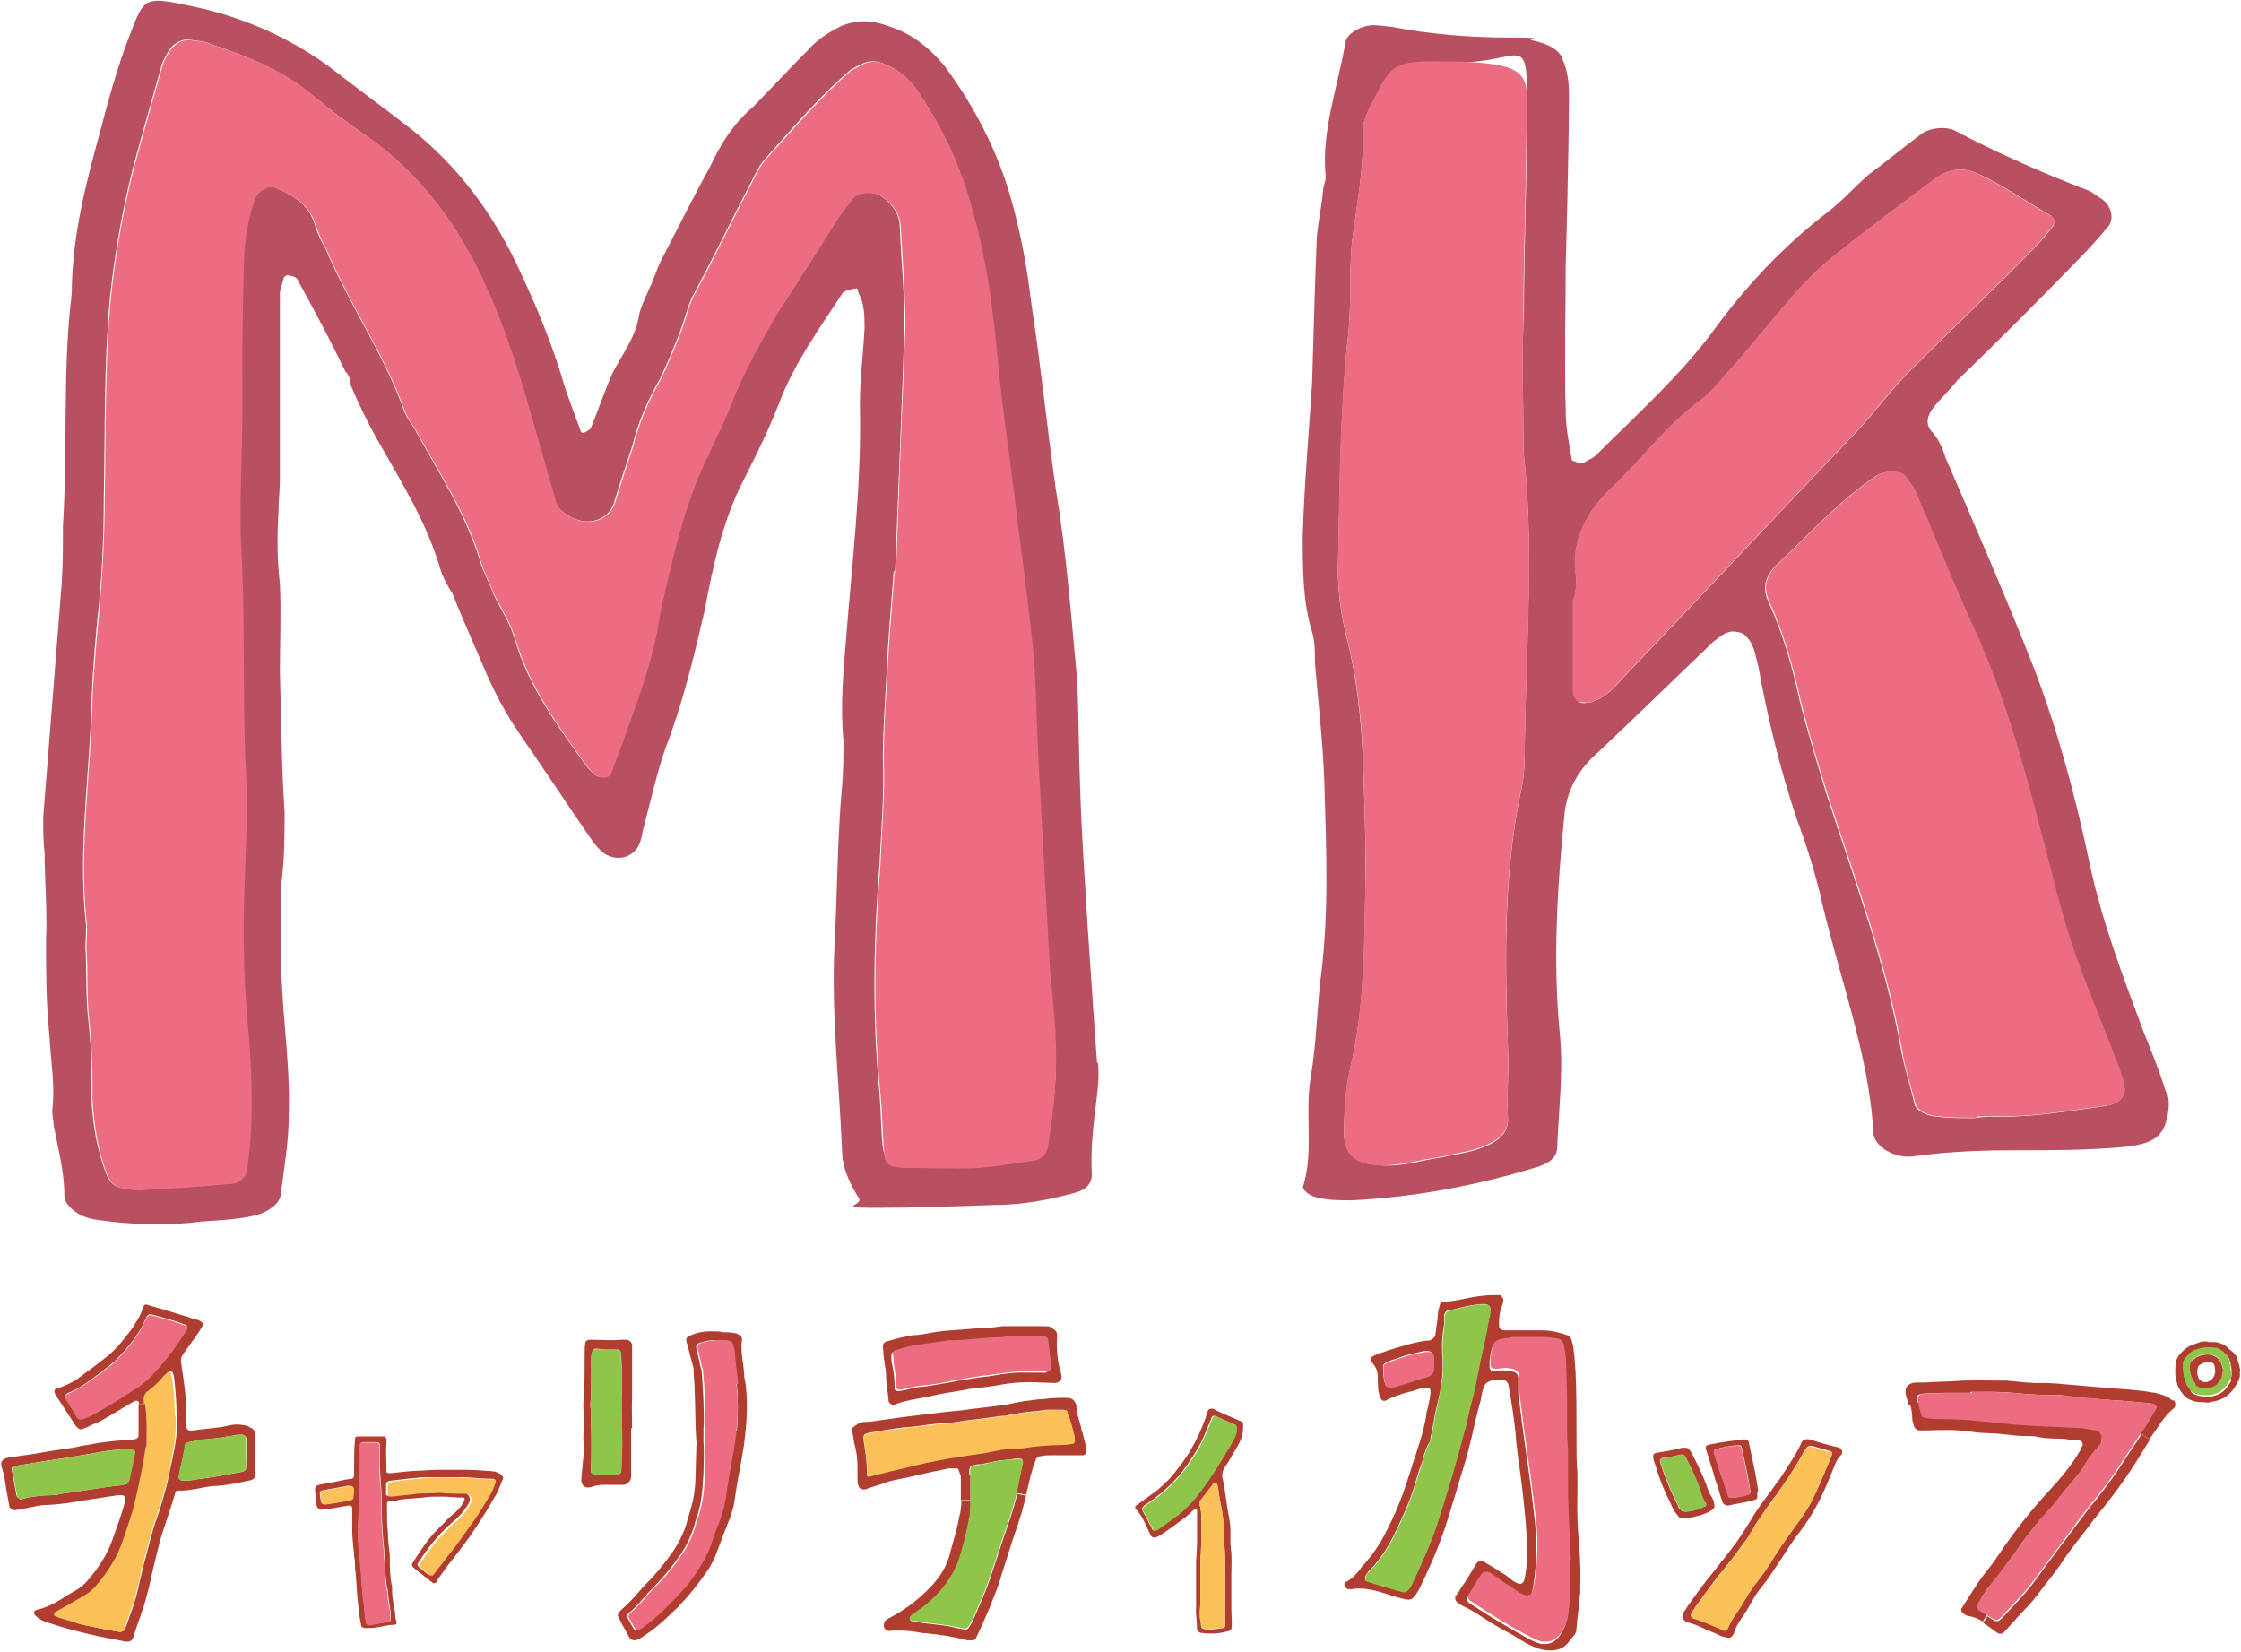 <?xml version="1.0" encoding="UTF-8"?>
<svg id="_レイヤー_1" data-name="レイヤー 1" xmlns="http://www.w3.org/2000/svg" version="1.1" viewBox="0 0 477.2 351.8">
  <defs>
    <style>
      .cls-1 {
        fill: #ec6d81;
      }

      .cls-1, .cls-2, .cls-3, .cls-4, .cls-5 {
        stroke-width: 0px;
      }

      .cls-2 {
        fill: #b95061;
      }

      .cls-3 {
        fill: #8ec54a;
      }

      .cls-4 {
        fill: #f9c158;
      }

      .cls-5 {
        fill: #b13d31;
      }
    </style>
  </defs>
  <path class="cls-5" d="M476.9,292.1c.2.7,0,1.4-.3,2-.4.8-.9,1.7-1.5,2.3-.8.9-1.9,1.6-3.1,1.9-.5.1-1,.2-1.5.3-.3.2-.7,0-1.1,0-.9,0-1.8,0-2.7-.4-.7-.2-1.3-.6-1.7-1.1-.4-.5-.8-1.1-1.1-1.6-.2-.4-.3-.8-.4-1.3-.2-.7-.3-1.4-.3-2,0-.8,0-1.6.2-2.4.2-.8.7-1.4,1.3-2,.6-.6,1.3-1.1,2.1-1.4.6-.2,1.1-.4,1.7-.6.6-.2,1.3-.2,2,0,.5,0,.9,0,1.3,0s.7.2,1.1.3c.6.2,1.1.5,1.6,1s.5.4.7.6c.7.5,1.1,1.1,1.3,2,.2.6.4,1.3.5,1.9,0,.2,0,.4,0,.6ZM475,293.6c.2-.5.3-1,.2-1.4,0-.5,0-1.1-.2-1.5,0-.3,0-.6-.2-.9,0-.5-.4-.9-.7-1.2-.2-.2-.4-.3-.5-.5-.4-.3-.8-.5-1.3-.8-.2,0-.4,0-.5,0-.5,0-.8,0-1.3-.1-.5,0-.9,0-1.3.1-.6.2-1.2.3-1.8.5-.4.2-.7.4-1,.7-.3.2-.5.5-.7.8-.5.5-.6,1-.7,1.7,0,.2,0,.5,0,.8s0,1.1.2,1.6c.2.4.2.8.4,1.2,0,.4.4.7.6,1,0,.1.2.3.3.5.1.5.5.7,1,.9.9.4,1.9.4,2.9.4,0,0,.1,0,.1,0,.4,0,.8-.1,1.1-.2.9-.2,1.7-.7,2.3-1.4.5-.6.9-1.2,1.3-1.9Z"/>
  <path class="cls-3" d="M475.2,292.2c0,.5,0,1-.2,1.4-.4.7-.8,1.3-1.3,1.9-.6.7-1.4,1.2-2.3,1.4-.4,0-.7.2-1.1.2,0,0,0,0-.1,0-1,0-2,0-2.9-.4-.5-.2-.8-.4-1-.9,0-.2-.2-.3-.3-.5-.2-.3-.5-.6-.6-1-.2-.4-.2-.8-.4-1.2,0-.5-.2-1.1-.2-1.6s0-.6,0-.8c0-.7.2-1.2.7-1.7.2-.3.5-.5.7-.8.3-.3.6-.5,1-.7.6-.2,1.2-.4,1.8-.5.4-.1.8-.1,1.3-.1.5,0,.8,0,1.3.1.2,0,.4,0,.5,0,.5.2.9.5,1.3.8.1.2.4.3.5.5.4.3.7.7.7,1.2.2.3.2.6.2.9.2.5.2,1,.2,1.5ZM473.2,293.1c0-.3.2-.7.2-1,0-.8-.2-1.7-.5-2.1-.2-.2-.2-.5-.5-.7-.4-.4-.7-.6-1.3-.8-.7-.2-1.4-.2-2.1,0-.5,0-1,.3-1.4.5-.2.2-.5.3-.6.5-.5.5-.7,1.1-.7,1.7,0,1.1.3,2,.9,2.9,0,.2.2.2.3.5,0,.2.2.4.4.5.2.2.5.2.7.3.5.2,1,.2,1.4.1.5,0,.8-.1,1.2-.3.8-.4,1.4-1,1.7-1.7,0-.2.2-.3.2-.5Z"/>
  <path class="cls-5" d="M473.3,292.1c0,.3,0,.7-.2,1,0,.2,0,.3-.2.5-.4.8-.9,1.4-1.7,1.7-.4.2-.8.2-1.2.3-.5,0-1,0-1.4-.1-.2,0-.5-.2-.7-.3-.2,0-.4-.2-.4-.5,0-.2-.2-.3-.3-.5-.6-.9-.9-1.9-.9-2.9s.2-1.3.7-1.7.4-.3.6-.5c.5-.2.9-.5,1.4-.5.7-.2,1.4-.2,2.1,0,.5.2.9.4,1.3.8.2.2.3.5.5.7.2.5.5,1.4.5,2.1ZM471.7,292.4c0-.6,0-1.1-.2-1.7,0-.2-.1-.3-.3-.4s-.3-.2-.5-.2c-.2,0-.5,0-.6,0h-.5c-.4.2-.7.2-1.1.5-.2.1-.5.4-.5.7,0,.2-.1.4-.1.7s0,.3,0,.5c0,.3.1.7.3,1,.2.5.7.7,1.1.8h.5c.2,0,.4,0,.5-.2.2,0,.5-.1.6-.3.3-.3.7-.8.7-1.3Z"/>
  <path class="cls-5" d="M462.9,298.2c.4.3.4,1.3.1,1.6-.1.1-.3.3-.5.4-1.2,1.1-2.1,2.3-3,3.7-.6.9-1.2,1.7-1.8,2.6l-1.9-1.3c.4-.6.8-1.3,1.3-1.9.7-1.1,1.4-2.3,2-3.4.2-.2,0-.7-.5-.8-.3-.2-.7-.2-1.1-.3-2.4-.2-4.9-.5-7.3-.6-3.8-.3-7.5-.5-11.2-1.1-.4,0-.7,0-1.1,0-3.1,0-6.2-.2-9.3-.5-2.9-.3-6-.2-9-.2v.2c-1.1,0-2.1,0-3.2,0-1.9,0-3.7,0-5.6.1-.6,0-1.1,0-1.7.2-.8,0-1.1.5-1,1.3,0,.3,0,.5.1.8l-1.8.3c-.1-.7-.3-1.4-.5-2-.4-1.5,0-2.7,2-2.9.7,0,1.3,0,2,0,2.7-.2,5.4-.2,8.1-.4,3.1-.1,6.2,0,9.3,0,2,.2,3.9.4,5.9.5.5,0,1.1,0,1.7,0,2.1,0,4.1.2,6.2.4,2.3.2,4.7.4,7,.6,3.4.3,6.8.4,10.1,1,1.1.1,2.2.5,3.2.9.5.2.8.5,1.1.8Z"/>
  <path class="cls-2" d="M461.5,232.8c.6,2,.3,4.2-.3,6.2-1,3.3-3.3,4.6-8.5,5.2-17.6,1.6-27.7-.3-45,2-4.2.7-8.5-2-8.8-4.9-.7-16.3-7.8-34.9-11.4-51.2-1.3-5.2-2.9-10.4-4.9-15.7-3.6-10.8-6.2-21.5-8.2-32.6-.7-2.3-.7-4.9-3.3-6.9-.6-.3-2.3-.6-2.9-.3-1.3.3-2.3,1.3-3.3,2-6.5,6.2-17.9,17.3-24.5,23.5-4.2,3.6-6.5,7.8-7.2,12.7-1.6,16-2.6,32-1,47.9.7,7.8-.3,15.7-.6,23.5,0,2-1.3,3.3-3.9,4.2-12.7,3.9-25.8,6.5-39.8,7.2-2.6,0-5.5,0-7.8-.7-1.3-.3-2.9-1.6-2.6-2.3,2.3-7.5.3-15.3,1.6-23.2,1.3-7.5,1.3-15,2.3-22.5,1.6-13.4,1-27.1.6-40.4-.3-8.5-1.3-17-2-25.4,0-2.3,0-4.6-.6-6.5-2-6.5-2-13.4-2-20.2.3-11.1,1.3-21.9,2-32.9.3-10.4.6-20.9,1-31,.3-3.3,1-6.5,1.3-9.5,0-1.3.6-2.3.6-3.3-1-9.8,2.6-19.2,4.2-28.7.3-2,3.9-3.9,6.5-3.6,1.3,0,2.3.3,3.3.3,8.2,1.6,16.6,2.3,25.4,2.3s2.9.3,4.6.6c3.3.7,5.9,2,6.5,4.2,1,2.3,1.3,4.9,1.3,7.2,0,12.4-.7,36.5-.7,36.5,0,10.1-.3,20.5,0,31,0,3.6.7,6.8,1.3,10.4,0,.3.6.3,1.3.6h1.3c1-.6,2-1,2.6-1.6,8.8-8.8,18.3-17.3,25.4-27.1,6.5-8.8,14.3-17.3,24.1-24.8,3.3-2.6,5.5-5.2,8.5-7.8,3.9-2.9,7.5-5.9,11.4-8.8,2-1.3,5.5-1.6,7.5-.3,8.8,4.6,18.3,8.8,27.7,12.4,1,.3,1.6,1,2.6,1.6,2,1,3.3,3.9,2,5.9-1.6,2-3.6,4.2-5.5,6.2-8.8,9.1-17.6,17.9-26.7,26.7-1.6,2-3.3,3.6-4.9,5.5-1.6,2-2.3,3.9-.3,5.9,1.3,1.6,2,3.3,2.6,5.2,6.5,15,13,30,18.9,45,5.2,13.7,8.8,27.4,11.7,41.1,2.6,12.4,7.2,24.5,11.7,36.5,1.6,3.9,3.3,8.2,4.6,12.4ZM448.7,235.4c2.6-.3,4.2-2.3,3.6-4.2-.6-2.3-1.3-4.2-2.3-6.5-2.6-7.2-5.5-14-8.2-21.2-3.3-9.1-5.2-18.6-7.8-28-3.6-13.7-7.5-27.7-13.7-41.4-4.6-9.8-8.5-19.9-12.7-29.7-.3-1-1.3-2-2-2.9-1-1.3-4.2-1.3-5.9-.3-8.2,5.5-14.3,12.4-20.9,18.6-2.9,2.6-3.6,5.2-2.3,8.2,3.3,7.2,5.2,14.3,6.8,21.5,1.6,6.5,3.6,12.7,5.5,19.2,5.9,18.3,12.7,36.2,16,54.8.7,3.9,2,7.8,2.9,11.7.3,1.3,2.9,2.6,4.9,2.6,2.3.3,4.6.3,7.8.3,1.3-.3,3.6-.3,5.9-.3,7.5,0,14.7-1.3,22.2-2.3ZM437.3,47.9c.3-.7,0-1.6-.6-2-3.6-2-11.4-7.2-15.3-8.8-3.3-1.6-6.5-1.3-9.8,1.3-6.9,5.2-14,10.4-20.9,16-3.3,2.6-6.2,5.5-9.1,8.8-4.2,4.9-8.2,9.8-12.4,14.7-2.3,2.3-4.2,5.2-6.9,7.2-7.5,5.5-12.4,12.4-18.9,18.6-5.9,5.5-8.8,11.7-7.8,18.9.3,1.6-.3,5.2-.6,5.2v19.2c0,1,.3,1.6,1,2.3s2,.3,2.6.3c4.2-1.3,5.9-4.2,8.2-6.5,16.3-17,32.3-34.2,48.6-51.2,3.9-4.2,7.2-8.8,11.4-13,7.5-7.5,19.2-18.6,26.7-26.4,1.3-1.3,2.6-2.9,3.9-4.6ZM324.5,68.1c0-15.3.7-30.7.7-46.3s-1.3-8.2-15.7-8.5c-11.4-.3-13,.3-16,6.2-1.3,2.6-3.3,5.5-3.3,8.5.3,7.8-1.3,15.7-2.3,23.5-.7,7.2,0,14.4-1,21.5-1.6,16-1.6,32.3-2,48.3,0,4.9.7,10.1,2,15,2,8.2,2.9,16.3,3.3,24.8.3,8.2.6,16.3.6,24.8-.3,14,0,27.7-3.3,41.7-1,4.6-1.3,9.5-1.3,14s4.2,8.2,15.3,5.9c2.6-.6,5.5-1,8.2-1.6,7.5-1.3,11.7-3.6,11.4-7.8-.3-4.9.3-10.1,0-15-.6-17.9-1-35.9,2.6-53.8,1-3.9,1-7.8,1-11.7.3-20.9,2-41.7-.3-61.6,0-9.8-.3-18.6,0-27.7Z"/>
  <path class="cls-1" d="M458.7,299.1c.4,0,.6.6.5.8-.7,1.1-1.4,2.3-2,3.4-.4.6-.8,1.3-1.3,1.9-1.2,1.8-2.4,3.6-3.6,5.4-2.3,3.7-5,7.2-7.8,10.6-.8,1.1-1.7,2.1-2.4,3.2-2.8,3.8-5.6,7.5-8.4,11.3-2.3,3.2-5,5.9-7.6,8.7-.2.2-.4.4-.7.5-.2,0-.6.2-.7,0-.5-.3-1.1-.6-1.6-1-.6-.3-1.2-.7-1.7-1-.4-.2-.5-.8-.3-1.2.9-1.4,1.6-2.8,2.6-4,2-2.4,3.7-5,5.6-7.4,1.7-2.3,3.3-4.5,5.1-6.7.8-.8,1.5-1.7,2.3-2.5,2.1-2.6,4.1-5.1,6.2-7.6.2-.2.4-.5.5-.7,1-1.8,2.3-3.5,3.6-5,.4-.3.5-.7.5-1.3,0-.7-.5-1.4-1.1-1.5-1.3-.1-2.6-.5-3.9-.5-4.4-.3-8.8-.5-13.2-.7-2.7-.2-5.4-.5-8.1-.8-2.6-.2-5.2-.4-7.8-.4s-2,0-3.1-.2c-.9,0-1.1-.2-1.3-1.2-.2-.7-.3-1.5-.5-2.2,0-.3,0-.5-.1-.8-.2-.8.2-1.2,1-1.3.6-.2,1.1-.2,1.7-.2,1.9,0,3.7-.1,5.6-.1,1.1,0,2.1,0,3.2,0v-.2c2.9,0,6,0,9,.2,3.1.4,6.2.5,9.3.5s.7,0,1.1,0c3.7.5,7.5.8,11.2,1.1,2.4.1,4.9.4,7.3.6.4,0,.8.1,1.1.3Z"/>
  <path class="cls-5" d="M455.9,305.3l1.9,1.3c-1.7,2.7-3.3,5.4-5.1,8-2,2.9-4.1,5.6-6.3,8.3-.1.2-.2.3-.4.5-2.1,2.9-4.4,5.6-6.4,8.5-.9,1.4-1.8,2.6-2.8,3.9-1,1.3-2,2.5-2.9,3.8-.5.6-1,1.2-1.4,1.7-1.9,2-3.8,4.1-5.7,6.2-.4.5-1.1.5-1.5.2-.7-.5-1.4-1-2.1-1.5-.3-.2-.6-.4-.9-.6l.9-1.4c.5.3,1.1.7,1.6,1,.1,0,.5,0,.7,0,.3-.1.5-.4.7-.5,2.6-2.8,5.3-5.5,7.6-8.7,2.7-3.8,5.6-7.5,8.4-11.3.8-1.1,1.6-2.1,2.4-3.2,2.8-3.4,5.5-6.9,7.8-10.6,1.2-1.8,2.4-3.6,3.6-5.4Z"/>
  <path class="cls-1" d="M452.3,231.2c.7,2-1,3.9-3.6,4.2-7.5,1-14.7,2.3-22.2,2.3s-4.6,0-5.9.3c-3.3,0-5.5,0-7.8-.3-2,0-4.6-1.3-4.9-2.6-1-3.9-2.3-7.8-2.9-11.7-3.3-18.6-10.1-36.5-16-54.8-2-6.5-3.9-12.7-5.5-19.2-1.6-7.2-3.6-14.4-6.8-21.5-1.3-2.9-.7-5.5,2.3-8.2,6.5-6.2,12.7-13,20.9-18.6,1.6-1,4.9-1,5.9.3.6,1,1.6,2,2,2.9,4.2,9.8,8.2,19.9,12.7,29.7,6.2,13.7,10.1,27.7,13.7,41.4,2.6,9.5,4.6,18.9,7.8,28,2.6,7.2,5.5,14,8.2,21.2,1,2.3,1.6,4.2,2.3,6.5Z"/>
  <path class="cls-5" d="M447.5,306.5c0,.5-.1,1-.5,1.3-1.4,1.6-2.6,3.2-3.6,5-.2.2-.4.5-.5.7-2.1,2.5-4.1,5-6.2,7.6-.8.8-1.5,1.7-2.3,2.5-1.8,2.2-3.5,4.4-5.1,6.7-1.9,2.5-3.6,5-5.6,7.4-1.1,1.2-1.7,2.6-2.6,4-.2.5,0,1,.3,1.2.6.4,1.2.7,1.7,1l-.9,1.4c-.9-.6-2-1-3.1-1.2-.4,0-.8-.4-1.2-.6-.2-.2-.4-.8-.2-1,1.7-2.6,3.3-5.4,5.3-7.9,1.4-1.7,2.6-3.5,3.8-5.3,2.9-4.1,5.9-7.9,9.3-11.6,2.6-2.8,5-5.6,6.9-8.9.1-.4.3-.7.5-1.1,0-.2-.2-.8-.4-.9-.4,0-.7-.2-1.1-.2-.7,0-1.5,0-2.3-.2-2-.1-4.1,0-6.2-.5-.6-.1-1.3-.1-2-.1-1.7,0-3.4-.2-5-.4-1.7-.2-3.4-.2-5-.3-1.5-.2-2.9-.4-4.4-.5-2.6-.2-5.1,0-7.6,0-.3,0-.6,0-.8,0-.5,0-.9-.4-1.1-.8-.1-.5-.4-1.1-.4-1.7,0-1.1-.2-2.2-.5-3.2l1.8-.3c.1.8.3,1.5.5,2.2.2,1,.4,1.1,1.3,1.2,1.1.2,2,.2,3.1.2,2.6,0,5.3.1,7.8.4,2.7.3,5.4.5,8.1.8,4.4.3,8.9.5,13.2.7,1.3,0,2.6.4,3.9.5.6.2,1.1.8,1.1,1.5Z"/>
  <path class="cls-1" d="M436.7,45.9c.6.3,1,1.3.6,2-1.3,1.6-2.6,3.3-3.9,4.6-7.5,7.8-19.2,18.9-26.7,26.4-4.2,4.2-7.5,8.8-11.4,13-16.3,17-32.3,34.2-48.6,51.2-2.3,2.3-3.9,5.2-8.2,6.5-.6,0-2.3,0-2.6-.3-.7-.7-1-1.3-1-2.3v-19.2c.3,0,1-3.6.6-5.2-1-7.2,2-13.4,7.8-18.9,6.5-6.2,11.4-13,18.9-18.6,2.6-2,4.6-4.9,6.9-7.2,4.2-4.9,8.2-9.8,12.4-14.7,2.9-3.3,5.9-6.2,9.1-8.8,6.8-5.5,14-10.8,20.9-16,3.3-2.6,6.5-2.9,9.8-1.3,3.9,1.6,11.7,6.9,15.3,8.8Z"/>
  <path class="cls-5" d="M391.8,308.4c.4.2.6.8.4,1.2,0,0-.1.2-.2.3-.5.4-.8,1-1.1,1.6-.7,1.7-1.4,3.5-2.1,5.1-1.5,3.4-3.2,6.5-5.4,9.4-1.5,1.9-2.7,3.8-4,5.8-1.4,2.1-2.7,4.2-4.3,6.2-.7.8-1.3,1.7-1.8,2.6-.7,1.3-1.4,2.5-2.3,3.8-.7.9-1.3,2-1.7,3.1,0,.3-.3.7-.5,1-.1,0-.3.2-.5.3-.5,0-.8-.2-1.2-.2-.7-.2-1.3-.5-1.9-.8-1.3-.5-2.6-1.1-3.9-1.7-.6-.2-1.3-.5-1.9-.6-1.1-.3-1.4-1.4-.8-2.3.5-.6.8-1.3,1.3-1.9,1.2-1.7,2.4-3.4,3.7-5,.7-.9,1.4-1.7,2-2.5,1-1.3,2-2.5,2.9-3.7,1.6-2,2.9-4.1,4.2-6.2.8-1.4,1.7-2.7,2.6-4,1.1-1.4,2.1-2.8,3.1-4.2.8-1,1.4-2,2.1-3.1,1.1-1.7,2.3-3.5,3.1-5.4.3-.6.8-.8,1.5-.7.2,0,.3,0,.5.1,1.9.6,3.8,1.2,5.8,1.6.1,0,.2,0,.4.1ZM390.1,309.7c0-.2,0-.6-.2-.6-1.4-.5-2.7-.8-4.1-1.2-.5,0-.9,0-1.2.5-.2.2-.2.5-.4.6-1.7,3.2-3.7,6.1-5.7,9-.7.9-1.4,1.8-2,2.7-.9,1.3-1.8,2.6-2.6,3.8-.9,1.6-1.7,3.1-2.9,4.5-1.2,1.7-2.5,3.4-3.8,5-.6.8-1.4,1.6-2,2.5-1.4,1.8-2.8,3.8-4.1,5.6-.3.4-.6.8-.8,1.3-.4.5-.2.9.4,1.1.8.2,1.6.5,2.3.8,1.3.5,2.5,1.1,3.8,1.6.2,0,.5.2.6.2.3,0,.5,0,.5-.3.5-1.2,1.2-2.4,2-3.5.7-1.1,1.5-2.3,2.2-3.5.6-1,1.2-2,2-2.9,1.5-1.9,2.9-3.9,4.1-6,1.4-2.1,2.8-4.1,4.3-6.2,1.2-1.6,2.3-3.2,3.2-4.9,1.5-2.9,2.7-5.9,4-9,.2-.5.4-.9.5-1.3Z"/>
  <path class="cls-4" d="M389.9,309.1c.2,0,.3.4.2.6-.2.4-.3.8-.5,1.3-1.3,3-2.5,6-4,9-1,1.7-2,3.3-3.2,4.9-1.5,2-2.9,4.1-4.3,6.2-1.3,2.1-2.6,4.1-4.1,6-.7.9-1.4,2-2,2.9-.7,1.2-1.4,2.4-2.2,3.5-.8,1.1-1.4,2.3-2,3.5,0,.2-.2.3-.5.3s-.4,0-.6-.2c-1.3-.5-2.5-1.1-3.8-1.6-.8-.3-1.6-.6-2.3-.8-.6-.2-.7-.6-.4-1.1.2-.5.5-.9.8-1.3,1.4-1.9,2.7-3.8,4.1-5.6.6-.9,1.4-1.7,2-2.5,1.3-1.7,2.6-3.3,3.8-5,1.1-1.4,2-2.9,2.9-4.5.8-1.3,1.7-2.6,2.6-3.8.7-.9,1.4-1.8,2-2.7,2-2.9,4-5.9,5.7-9,.2-.2.2-.4.4-.6.3-.5.8-.6,1.2-.5,1.4.4,2.8.8,4.1,1.2Z"/>
  <path class="cls-5" d="M374.2,317.7c0,.4,0,.7,0,1.1,0,.3-.2.5-.6.6-.8.2-1.7.5-2.6.6-1,.2-2,.4-3,.6-.5,0-1-.2-1.2-.7-.4-1.1-.7-2.3-1.1-3.5-.3-.8-.6-1.7-.8-2.6-.6-1.8-1.1-3.6-1.7-5.4,0-.4.2-.6.5-.7.8-.2,1.7-.3,2.5-.5.7-.1,1.4-.2,2.1-.3l1.6-.2c.5,0,1.1-.1,1.4-.2.7,0,1.1.3,1.1.7.7,3.5,1.6,7,2,10.5ZM372.7,317.5c0-.5-.2-1.2-.3-1.9-.4-2.4-.9-4.7-1.5-7.2,0-.5-.3-.7-.8-.6-1.7,0-3.2.4-4.7.8-.3,0-.5.4-.4.7.5,1.5.9,2.9,1.4,4.4.2.7.5,1.4.8,2.2.2.8.5,1.7.8,2.5,0,.4.4.6.8.5,1.2,0,2.4-.3,3.6-.7.2,0,.4-.4.4-.8Z"/>
  <path class="cls-1" d="M372.4,315.6c0,.7.2,1.4.3,1.9,0,.5-.1.8-.4.8-1.2.4-2.4.6-3.6.7-.5,0-.8-.2-.8-.5-.3-.8-.6-1.7-.8-2.5-.2-.8-.5-1.5-.8-2.2-.5-1.5-.9-2.9-1.4-4.4,0-.3,0-.6.4-.7,1.6-.5,3.1-.8,4.7-.8.5,0,.8,0,.8.6.6,2.4,1.1,4.7,1.5,7.2Z"/>
  <path class="cls-5" d="M364.9,320c.4.8.2,1.3-.6,1.7-1.1.7-2.3,1-3.5,1.3-.8.2-1.5.2-2,.3h-.8c-.2,0-.5-.1-.6-.4-.6-.7-1.1-1.4-1.4-2.2-1.3-2.6-2.5-5.3-3.3-8.1-.2-.8-.6-1.4-.7-2.3,0-.5.2-.8.6-.9.6-.1,1.2-.2,1.8-.3,1.3-.2,2.6-.5,3.8-.8.1,0,.3,0,.5,0,.5,0,.8,0,1.1.5.2.3.4.5.5.8,1.2,2.3,2.4,4.7,3.3,7.3.2.6.5,1.3.9,1.9.2.3.4.8.5,1.1ZM363.1,320.8c.2-.2.3-.5.1-.7-.4-.5-.7-1-.8-1.5-.8-2.8-2-5.3-3.3-7.9-.5-1-.6-1.1-1.8-.8-.8.2-1.7.4-2.6.5-.2,0-.5,0-.7.1-.4,0-.6.5-.5.8,1,3.3,2.3,6.4,3.9,9.5,0,.2.2.5.4.6.2.3.5.5,1.1.5,1.3,0,2.7-.5,4-1.1,0,0,.2,0,.2,0Z"/>
  <path class="cls-3" d="M363.3,320.1c.2.2,0,.5-.1.7,0,0,0,0-.2,0-1.3.7-2.7,1.1-4,1.1-.6,0-.9-.2-1.1-.5-.2-.2-.3-.4-.4-.6-1.6-3.1-2.9-6.2-3.9-9.5-.2-.4,0-.8.5-.8.2,0,.5-.1.7-.1.9-.2,1.8-.3,2.6-.5,1.2-.3,1.4-.2,1.8.8,1.3,2.6,2.5,5.1,3.3,7.9.2.5.5,1.1.8,1.5Z"/>
  <path class="cls-5" d="M336.4,339.6l-.2,2.5c-.2,1.7-.4,3.2-.5,4.7,0,.8-.4,1.4-.8,1.8-.2.2-.5.5-.6.7-1.1,1.7-2.7,2.4-5.2,2.1-1.4-.2-2.7-.7-4.3-1.6-.8-.5-1.6-.9-2.3-1.4-2.2-1.2-4.4-2.4-6.5-3.8-1.4-.9-2.9-1.9-4.5-2.6-.4-.2-.8-.5-1.1-.7l-.2-.2c-.3-.2-.4-.9-.3-1.1l.2-.2c.1-.3.3-.6.5-.8l.6-1c1.1-1.5,2.1-3.2,3-4.8.2-.3.4-.5.5-.6.2-.1.5-.2.7-.2h0c.4,0,.7.2,1.1.5,1.1.6,2.2,1.3,3.2,2,.5.2.9.5,1.3.8l.2.2c1.4,1.1,2.3,1.6,2.8,1.3.6-.2.7-1.1,1-3.1.2-2.3.3-4.7.1-6.9-.4-6.3-1.2-12.6-1.9-17.2-.2-1.8-.4-3.4-.5-5-.3-3-.8-6.1-1.3-9l-.2-1.1c-.1-.6-.7-1.1-1.4-1.1-.8,0-1.5.2-2.2.2-.9.2-1.6.8-1.8,1.8-.2.8-.4,1.6-.5,2.4-.5,1.7-.9,3.4-1.3,5.1-.8,3.6-1.5,6.4-2.3,9-.5,1.7-1.1,3.4-1.5,5-.7,2.3-1.4,4.5-2.1,6.8-.6,1.9-1.3,3.8-2,5.6-1.1,2.8-2.4,5.6-3.6,8.1-.4.8-.8,1.6-1.3,2.1-.5.8-1.3.8-1.7.7-.5,0-.8-.2-1.3-.3-.2,0-.3-.1-.5-.1-.5-.2-1.1-.3-1.6-.5-.9-.3-1.9-.6-2.9-.9-1.7-.4-3.5-.7-5.3-.4-.2,0-.5,0-.8,0-.2,0-.2,0-.4-.2h0c-.2-.2-.5-.5-.4-.8,0-.2,0-.4.2-.5,1.4-.6,2.3-1.7,3.2-2.8.2-.4.5-.8.9-1.1,1.7-2,3.2-4.1,4.5-6.7,2-3.8,3.6-7.8,4.8-11.7.5-1.4.8-2.6,1.3-4,.4-1.1.7-2.3,1.1-3.4.7-2.3,1.1-4,1.4-5.7,0-.6.2-1.3.4-1.9,0-.4.2-.8.2-1.1.2-.6.2-1.2.3-1.7v-.5c0-.2,0-.5-.2-.6-.2,0-.3-.2-.5-.2-.2,0-.4,0-.5,0-.5,0-.9.2-1.3.3-.7.2-1.4.5-2.1.6-1.7.5-3.4,1-5,1.9-.2,0-.3,0-.5,0-.2-.2-.5-.3-.5-.5-.2-.6-.4-1.1-.5-1.7,0-.5-.1-1.1-.1-1.6s0-.8,0-1.2c0-1.1-.3-2.2-1.3-3.2-.2-.2-.3-.5-.2-.7,0-.3.1-.5.5-.6.4-.2.9-.5,1.4-.6.6-.2,1.2-.4,1.7-.6,2.6-.8,5.3-1.7,8.1-2.1.1,0,.3,0,.5,0h.2c.8-.3,1.3-.7,1.4-1.5,0-.5.2-1.1.2-1.7.2-.8.2-1.7.3-2.6,0-.5.2-1.1.4-1.8,0-.3.3-.7.6-.7,1.7,0,3.5-.4,5-.7,1.9-.4,3.8-.7,5.7-.7s1,0,1.5,0c.2,0,.4.2.5.5.2.2.3.5.2.7,0,.5-.2,1-.4,1.4-.4,1.2-.5,2.3-.5,3.8,0,.3.1.5.3.8.3.2.6.3,1,.3s.9,0,1.4,0c.9,0,1.7,0,2.6,0,1.2,0,2.5,0,4,0,1.7,0,3.4.4,5.4,1.1.3.2.6.4.7.8h0c.2.8.5,1.6.5,2.4.2,1.4.3,2.9.4,4.6.2,3.9.2,8.5.2,13.3s0,5.5.2,8.2c0,1.2,0,2.3,0,3.5v.4c0,.1,0,.4,0,.5-.1,3.4,0,6.8.3,10.2.2,1.7.2,3.4.3,5s0,3.4,0,4.7,0,1.1,0,1.5ZM334.3,336.5c0-1.4,0-2.6,0-3.8,0-1.4-.2-2.8-.2-4.2-.2-3.8-.5-7.9-.4-11.9,0-2.6,0-5.2,0-7.7,0-1.4,0-2.7-.2-4.1v-3.7c0-3.4,0-6.9-.2-10.2,0-1.3-.2-2.6-.5-4-.2-.7-.8-1.3-1.5-1.4-.9-.2-2-.3-3.1-.3-1.1,0-2,0-3.1,0h-.9c-.5,0-.9,0-1.3,0-.3,0-.6,0-1,0-.5,0-.8.2-1.2.2-2.8.5-3,.6-3.5,4.3,0,.6,0,1.1,0,1.6,0,.2.3.6.5.6.5,0,1.1,0,1.6,0,1.1-.2,2,0,2.9.2.7.2,1.1.6,1.1,1.4v.9c0,.7,0,1.5,0,2.3.3,2.3.6,4.7.9,7.1.2,1.2.3,2.4.5,3.6.2,1.4.4,2.9.6,4.3.5,3.3.9,6.8,1.3,10.2.4,3.2.7,6.7.5,10.2-.2,2.3-.3,4.7-.9,7,0,.5-.4.8-.7,1-.4.2-.8.2-1.1,0-.5-.2-.8-.4-1.1-.5-.8-.5-1.4-1-2.2-1.5-.5-.4-1.1-.7-1.7-1.1-.7-.5-1.5-1.1-2.3-1.6-.7-.5-1.4-.3-1.9.4-.8,1.1-1.4,2.3-2.2,3.5l-.3.5c-.4.6-.3,1.3.2,1.6,4.7,3.1,9,5.6,13,7.8.5.3,1.1.5,1.7.7.5.2.8.2,1.3.2,1.2,0,2.3-.5,3.1-1.6,1.1-1.5,1.7-3.1,1.8-4.7.2-1.1.2-2.3.3-3.5,0-.5,0-1,0-1.5v-1.9ZM317.4,279.2c0-.4,0-.8-.3-1.1-.2-.2-.5-.4-.9-.4h-.3c-1.7,0-3.2.4-4.7.7-.8.2-1.7.5-2.6.6-.6,0-1,.5-1.1,1.2,0,.4,0,.7,0,1s0,.6,0,.9c-.4,2.2-.6,4.7-.3,7.4,0,.5,0,1,0,1.4v.7c0,1.4-.3,2.9-.5,4.3v.3c-.4,1.6-.7,3.2-1.1,4.8-.3,1.7-.6,3.5-1,5.2,0,.4-.2,1-.5,1.4-.5,1-.8,2-1.1,2.9,0,.4-.2.8-.3,1.2-.4,1.1-.8,2.2-1.1,3.3-.3,1.1-.7,2.3-1.1,3.5-.9,2.6-2.1,5-3.2,7.4-.3.5-.5,1.1-.8,1.6-1.1,2.3-2.6,4.3-3.9,5.9l-.7.7c-.2.2-.5.5-.6.7-.1.1-.3.4-.4.6,0,0,0,.1-.2.2,0,.2,0,.5,0,.8,0,.2.2.3.3.3l1.3.4c2.1.7,4.3,1.3,6.5,1.9,0,0,0,0,.1,0,.3,0,.6-.2.8-.4.3-.2.5-.6.8-1.1,2-4.1,3.9-8.4,5.4-12.8,2.4-7.5,4.2-13.5,5.6-19,.4-1.3.7-2.6,1-3.9.2-1.1.5-2.3.8-3.4.5-1.7.9-3.5,1.2-5.3.4-2,.8-4.1,1.3-6.1.3-1.3.5-2.6.8-3.9.2-1.1.4-2.3.6-3.5v-.5ZM305.3,290.6v-.7c0,0,0-.4,0-.8,0-.5-.2-.8-.4-1.1-.3-.2-.6-.3-.9-.3h-.4c-.4,0-.8.1-1.2.2-1,.2-2.2.5-3.3.8-1.1.4-2.4.8-3.8,1.3-.3.2-.7.5-.8.8,0,1.2,0,2.6.5,4,0,.3.4.5.6.5h.3c.2,0,.5,0,.7,0,2-.6,4.1-1.2,6.2-1.9h.3c.2-.2.4-.2.5-.2.2,0,.2-.2.4-.2.8-.3,1.3-.9,1.3-1.8v-.7Z"/>
  <path class="cls-1" d="M334.3,332.6c0,1.3,0,2.5,0,3.8v1.9c0,.5,0,1,0,1.5,0,1.2-.2,2.4-.3,3.5-.1,1.6-.7,3.2-1.8,4.7-.8,1.1-1.9,1.6-3.1,1.6s-.8,0-1.3-.2c-.7-.2-1.2-.5-1.7-.7-4.1-2.1-8.4-4.7-13-7.8-.5-.3-.6-1-.2-1.6l.3-.5c.8-1.1,1.4-2.3,2.2-3.5.5-.7,1.2-.8,1.9-.4.8.5,1.7,1.1,2.3,1.6.6.4,1.1.8,1.7,1.1.7.5,1.4,1,2.2,1.5.3.1.6.4,1.1.5.4.2.7.2,1.1,0,.3-.1.6-.5.7-1,.6-2.3.8-4.7.9-7,.2-3.5,0-6.9-.5-10.2-.4-3.4-.8-6.9-1.3-10.2-.2-1.4-.4-2.9-.6-4.3-.2-1.2-.3-2.4-.5-3.6-.3-2.3-.6-4.7-.9-7.1-.1-.7-.1-1.5,0-2.3v-.9c0-.7-.4-1.1-1.1-1.4-.9-.3-1.9-.4-2.9-.2s-1.1,0-1.6,0c-.2,0-.5-.4-.5-.6,0-.5,0-1,0-1.6.5-3.7.7-3.8,3.5-4.3.4,0,.8-.2,1.2-.2.4,0,.7,0,1,0,.4,0,.8,0,1.3,0h.9c1.1,0,2,0,3.1,0,1.1,0,2.2.2,3.1.3.8,0,1.3.6,1.5,1.4.3,1.4.5,2.7.5,4,.1,3.4.2,6.9.2,10.2v3.7c0,1.4,0,2.7.2,4.1,0,2.5,0,5.1,0,7.7,0,4,.2,8.1.4,11.9,0,1.4.2,2.8.2,4.2Z"/>
  <path class="cls-1" d="M325.1,21.8c0,15.7-.7,31-.7,46.3-.3,9.1,0,17.9,0,27.7,2.3,19.9.7,40.8.3,61.6,0,3.9,0,7.8-1,11.7-3.6,17.9-3.3,35.9-2.6,53.8.3,4.9-.3,10.1,0,15,.3,4.2-3.9,6.5-11.4,7.8-2.6.7-5.5,1-8.2,1.6-11.1,2.3-15.3,0-15.3-5.9s.3-9.5,1.3-14c3.3-14,2.9-27.7,3.3-41.7,0-8.5-.3-16.6-.6-24.8-.3-8.5-1.3-16.6-3.3-24.8-1.3-4.9-2-10.1-2-15,.3-16,.3-32.3,2-48.3,1-7.2.3-14.4,1-21.5,1-7.8,2.6-15.7,2.3-23.5,0-2.9,2-5.9,3.3-8.5,2.9-5.9,4.6-6.5,16-6.2,14.3.3,15.7,2.3,15.7,8.5Z"/>
  <path class="cls-3" d="M317.1,278.1c.2.3.4.7.3,1.1v.5c-.3,1.1-.5,2.3-.7,3.5-.3,1.4-.5,2.6-.8,3.9-.5,2-.9,4.1-1.3,6.1-.3,1.8-.7,3.6-1.2,5.3-.3,1.1-.6,2.3-.8,3.4-.3,1.4-.6,2.6-1,3.9-1.4,5.5-3.2,11.5-5.6,19-1.5,4.4-3.5,8.7-5.4,12.8-.2.5-.5.8-.8,1.1-.2.2-.5.4-.8.4s-.1,0-.1,0c-2.2-.6-4.4-1.2-6.5-1.9l-1.3-.4c0,0-.2-.1-.3-.3,0-.2,0-.5,0-.8,0,0,0-.2.2-.2,0-.2.2-.5.4-.6.2-.2.4-.5.6-.7l.7-.7c1.3-1.6,2.8-3.5,3.9-5.9.2-.5.5-1.1.8-1.6,1.1-2.3,2.3-4.8,3.2-7.4.4-1.2.7-2.3,1.1-3.5.4-1.1.8-2.3,1.1-3.3,0-.4.2-.8.3-1.2.3-1,.6-2,1.1-2.9.2-.4.4-1,.5-1.4.4-1.7.7-3.5,1-5.2.4-1.7.7-3.2,1-4.8v-.3c.3-1.4.6-2.9.6-4.3v-.7c0-.5,0-1,0-1.4-.3-2.7,0-5.3.3-7.4,0-.3,0-.6,0-.9s0-.6,0-1c.2-.7.5-1.1,1.1-1.2.8-.2,1.7-.4,2.6-.6,1.5-.4,3.1-.8,4.7-.7h.3c.4,0,.7.1.9.4Z"/>
  <path class="cls-1" d="M305.4,290v.7c0,.3,0,.5,0,.7,0,.9-.5,1.5-1.3,1.8-.1,0-.2,0-.4.2-.2,0-.3,0-.5.1h-.3c-2.1.8-4.1,1.4-6.2,2-.2,0-.5,0-.7,0h-.3c-.2,0-.5-.2-.6-.5-.5-1.4-.5-2.8-.5-4,0-.3.5-.7.8-.8,1.4-.5,2.6-.9,3.8-1.3,1.1-.4,2.3-.6,3.3-.8.4,0,.8-.2,1.2-.2h.4c.3,0,.6,0,.9.2.2.2.4.6.4,1.1,0,.5,0,.8,0,.8Z"/>
  <path class="cls-5" d="M264.3,302.7c.2.2.5.5.4.8,0,.2,0,.5,0,.7,0,1.4-.5,2.6-1.2,3.8-.7,1.1-1.3,2.3-2,3.4-.2.3-.4.6-.6.9-.6.8-.8,1.8-.5,2.8.5,2.3.7,4.6,1.1,6.9.4,1.7.6,3.4.5,5.2,0,1.1,0,2.3.2,3.4.1,1.7,0,3.4,0,5,0,1.6,0,3.2,0,4.7s0,3.2.1,5c0,.3,0,.7,0,1.1,0,.5-.3.9-.9,1-1.9.5-3.8.6-5.7.3h-.1c-.4-.2-.7-.5-.7-.8,0-1.5-.3-3.1-.2-4.6,0-2.8,0-5.5,0-8.3v-.9h0c0-1.4.2-2.9.2-4.4,0-2,0-3.9,0-6s0-.7,0-1.1-.4-.2-.5-.2c0,0-.2.2-.3.2-1.1,1.1-2.2,1.9-3.3,2.7-1.1.8-2.3,1.7-3.4,2.4s-.9.5-1.4.7c-.3.2-.9-.2-1-.5-.5-1.1-1-2.2-1.5-3.2-.5-.9-1-1.7-1.7-2.4-.1-.2-.1-.5,0-.6.8-.6,1.7-1.2,2.5-1.8.7-.5,1.5-1.1,2.3-1.7.6-.5,1.2-1.1,1.7-1.6.4-.3.7-.7,1.1-1.1,1.4-1.7,2.8-3.5,3.9-5.3,1.4-2.3,2.5-4.7,3.4-7.2.1-.5.4-1.1.5-1.6.1-.3.6-.5,1-.4.2,0,.3,0,.5.2,1.7.9,3.5,1.5,5.1,2.3.2,0,.5.2.7.3ZM263.3,304.5c0-.7,0-1.1-.5-1.2-1.4-.6-2.8-1.2-4.1-1.8-.2,0-.6,0-.6.2-.3.6-.5,1.3-.8,1.9-.6,1.5-1.2,3-2,4.4-.8,1.4-1.6,2.6-2.4,3.8-2.2,3.2-4.9,5.8-8.1,8-.3.2-.7.5-1,.7-.1,0-.3.2-.4.4-.2.1-.3.4-.2.6.8,1.5,1.5,2.9,2.3,4.4,0,0,.2,0,.3,0,.2,0,.5-.2.7-.3.8-.6,1.7-1.2,2.5-1.8,2.4-1.7,4.4-3.7,6.2-5.9,2.1-2.7,4-5.6,5.7-8.6.6-1,1.1-2,1.7-3,.5-.7.6-1.4.6-1.9ZM260.9,346.1c0-.4,0-.7,0-1.1,0-1.5,0-3,0-4.6v-4.9c0-2.3,0-4.5-.2-6.8v-1.4c0-1.9-.2-3.7-.5-5.6-.3-1.5-.6-3-.8-4.6,0-.4-.1-.7-.3-1.1,0,0-.2-.2-.2-.2-.2,0-.4,0-.5.2-.2.1-.3.4-.5.6-.8,1-1.5,2-2.3,3-.2.2-.2.5-.2.7.4,1.1.4,2.2.4,3.2s0,1.9,0,2.9c0,2,0,4-.2,5.9,0,.5,0,.8,0,1.3,0,1.3,0,2.5,0,3.8v4.4c0,1.1-.2,2.2,0,3.3.2.4,0,.8.2,1.3,0,.2.3.5.6.5.3,0,.7.2,1.1.2,1-.2,1.9-.2,2.9-.4.2,0,.5-.2.5-.5Z"/>
  <path class="cls-3" d="M262.9,303.3c.4.1.5.5.5,1.2,0,.5-.1,1.2-.6,1.9-.5,1.1-1.1,2-1.7,3-1.7,2.9-3.6,5.9-5.7,8.6-1.7,2.3-3.8,4.3-6.2,5.9-.8.6-1.7,1.2-2.5,1.8-.2.2-.5.2-.7.3,0,0-.3,0-.3,0-.8-1.4-1.5-2.9-2.3-4.4-.2-.2,0-.5.2-.6,0-.2.2-.3.4-.4.3-.3.7-.5,1-.7,3.2-2.2,5.9-4.8,8.1-8,.8-1.3,1.7-2.5,2.4-3.8.7-1.4,1.4-2.9,2-4.4.2-.6.5-1.3.8-1.9,0-.1.5-.3.6-.2,1.4.6,2.8,1.2,4.1,1.8Z"/>
  <path class="cls-4" d="M260.9,345c0,.4,0,.8,0,1.1,0,.2-.2.5-.5.5-1,.2-1.9.2-2.9.4-.4,0-.8,0-1.1-.2-.3,0-.6-.3-.6-.5,0-.5,0-.9-.2-1.3-.2-1.1-.2-2.3,0-3.3v-4.4c0-1.3,0-2.5,0-3.8s0-.8,0-1.3c.2-2,.2-3.9.2-5.9s0-1.9,0-2.9,0-2.2-.4-3.2c0-.2,0-.5.2-.7.8-1,1.5-2,2.3-3,.2-.2.3-.5.5-.6.2,0,.3-.2.5-.2,0,0,.2.2.2.2.2.4.2.7.3,1.1.2,1.6.5,3.1.8,4.6.3,1.9.5,3.7.5,5.6v1.4c.2,2.3.2,4.6.2,6.8v4.9c0,1.6,0,3.1,0,4.6Z"/>
  <path class="cls-2" d="M233.8,226.3c.3,2.6,0,5.2-.3,7.8-.7,5.5-1.3,10.8-1,16,0,2-1.3,3.3-3.6,3.9-5.9,1.6-11.4,2.6-17.3,2.6-8.5.3-17,.6-25.4.6s-2.3-.6-3.3-2c-2-3.3-3.6-6.5-3.6-10.4-.6-14.3-2.3-29-1.6-43.4.6-11.4.6-22.8,1.6-33.9.3-3.3.3-6.5.3-9.8-.7-7.5,0-14.7.6-22.2,1.3-16.3,3.3-32.6,2.9-49.3,0-5.5.7-10.8,1-16.3,0-2.6,0-5.2-1.3-7.5,0-.3-.3-1-.3-1-.6,0-1.3.3-2,.3-.3.3-.6.3-1,.6-4.9,7.5-10.4,15-13.7,23.8-2.3,5.9-5.2,11.7-8.2,17.6-3.9,8.2-5.9,17.3-7.5,26.1-2.3,9.8-4.6,19.6-8.2,29-2,5.5-3.3,11.7-4.9,17.6-.3,1-.3,2-.7,2.9-1,3.3-5.2,4.6-8.2,2-.7-.7-1.3-1.3-2-2.3-5.2-7.5-10.1-15-15.3-22.5-2.9-4.2-5.2-8.5-7.2-13-2.3-5.5-4.9-11.1-7.2-17-1-1.6-2-3.3-2.6-5.2-2.9-10.1-8.5-18.9-13.7-28.1-2-3.6-3.9-7.5-5.5-11.4,0-1-.3-2-1-2.6-3.3-6.8-6.8-13.4-10.4-19.9-.3-.3-1-.6-1.6-.6-.6-.3-1.3.3-1.3,1-.3,1-.7,2-.7,2.9v39.5c0,2.3-.3,4.6-.3,6.9-.3,5.2-.3,10.4.3,15.3.3,6.2,0,12.4,0,18.6.3,9.8.3,19.9,1,30,0,5.2,0,10.1-.7,15.3-.3,4.6,0,9.1,0,13.7-.3,11.7,2,23.5,1.6,35.6,0,5.5-1,11.1-1.6,16,0,2.6-2,3.9-4.2,4.9-4.9,1.6-10.1,1.3-15.3,2-6.5.6-13.4.3-20.2-.7-1.3-.3-2.6-.6-3.6-1.3-1.6-1-2.9-2.3-2.9-3.9,0-4.9-1.3-9.8-2.3-15,0-1-.3-2-.3-2.9.7-5.2-.3-10.8-.6-16.3-.7-6.9-.7-13.4-.7-20.2.3-6.2-.3-12.4-.3-18.3-.3-2.6-.3-5.2-.3-7.8,1.3-16.3,2.6-32.9,3.9-49.3.3-4.2.3-8.5.3-12.7,1-16,0-32,1.6-47,.3-2.3.3-3.3.3-4.2.3-11.1,2.9-21.5,5.9-32.3,1.6-6.2,3.3-12.4,5.5-18.6C30.9-.7,29.6-1.1,41.7,1.5c10.4,2.3,19.9,6.5,28.4,12.7,5.9,4.6,11.7,8.8,17.6,13.4,9.8,7.8,17,17.6,22.2,28.4,3.9,8.2,7.2,16,9.8,24.5,1,3.6,2.6,7.5,3.9,11.1,0,.3.3.6.6.6.7-.3,1.3-.6,1.6-1,1.6-3.9,2.9-7.8,4.6-11.7,2-3.9,4.6-7.2,5.5-11.4.3-2.3,1.3-4.2,2.3-6.5,1-2,1.6-4.2,2.6-6.2,3.6-6.9,6.8-13.4,10.4-19.9,2.3-4.9,4.9-9.1,9.1-12.7,3.9-3.9,7.8-8.2,11.7-12.1,2-2.3,4.6-3.9,7.2-5.2,3.3-1.3,6.2-1.3,9.8,0,5.2,1.6,8.8,4.6,12.1,8.5,6.5,8.8,11.4,18.3,14.3,28.7,2,7.2,3.3,14.3,4.2,21.8,2,13,3.3,26.1,5.2,39.5,2.3,13.7,3.3,27.4,4.6,41.1.3,7.5.3,15,.6,22.5.3,9.8,1,19.9,1.6,29.7.7,9.8,1.3,19.6,2,29ZM223,244.5c1.3-8.2,2.3-16,1.6-24.1-.3-5.2-1-10.4-1.3-15.7-.7-12.1-1.3-24.5-2-36.5-.7-9.5-.7-18.6-1.3-28.1-1-9.8-2.3-19.9-3.6-29.7-1.3-11.7-3.3-23.2-4.2-34.6-1-10.4-2.3-20.5-5.2-30.7-2.3-9.5-6.5-18.3-12.1-26.4-1.6-2-3.6-3.9-6.2-4.9-2-1-3.9-1-5.5,0-.7.3-1.3.6-2,1-6.5,5.5-12.1,12.1-17.9,18.6-1,1-2,2.6-2.6,3.9-4.6,8.8-8.8,17.6-13.4,26.1-1,2.3-1.6,4.9-2.6,7.5-1.3,3.3-2.6,6.5-4.2,9.8-2.6,4.6-4.6,9.1-5.9,14.4-1.3,3.9-2.6,7.8-3.9,12.1-1.3,3.6-5.5,4.9-9.1,2.9-2-1-3.3-2.3-3.6-4.2-1.3-4.2-2.3-8.2-3.6-12.4-3.3-12.1-6.9-24.1-12.4-35.5-5.5-11.4-13-21.2-23.5-28.7-4.2-2.9-8.2-5.9-12.1-9.1-6.2-5.2-13.7-8.2-21.5-10.8-1.3-.7-3.3-.7-4.9-1-1.6,0-3.3,1-4.2,2.6-.3.7-1,1.6-1.3,2.6-2,7.2-4.2,14.7-6.2,22.2-2.3,9.1-3.9,18.3-4.9,27.7-1.3,14-1,28.4-1.3,42.4,0,7.5-.3,15-1,22.5-.7,6.5-1.3,13.4-1.6,20.2-.3,15.7-2.9,31.3-1.3,47.3.3,2,0,3.9,0,5.9.3,5.2,0,10.8.7,16.3.6,5.5.6,11.1.6,16.3.3,5.5,1.3,11.1,3.3,16,.7,1.6,2,2.6,3.6,2.6,1.6.3,2.9.6,4.2.3,5.9-.3,12.1-.7,18.3-1.3,2,0,3.6-1.6,3.6-3.6,1.3-9.1,1-18.6.3-28-1-9.8-1.3-19.9-1-29.7.3-9.5,1-18.9.3-28.1-.7-16,0-31.6-1-47.6-.3-8.8.3-17.9.3-27.1s0-19.9.3-30c0-5.2.7-10.8,2.6-16,.7-1.3,2.9-2.6,4.2-2,3.9,1.6,7.2,3.6,8.5,7.8.6,2,1.3,3.6,2.3,5.2,4.9,11.7,12.4,22.5,16.6,34.2.6,2,2,3.3,2.9,5.2,4.9,8.8,10.4,17.3,13.4,27.1.6,2.3,2,4.6,2.9,7.2,1.6,3.3,3.6,6.2,4.6,9.8,2.9,9.8,8.8,17.9,14.7,26.1.7,1,1.3,1.6,2,2.3,1,1,3.3,1,3.6-.3.6-2,1.6-4.2,2.3-6.2,2.9-8.2,5.9-16,7.5-24.1.6-4.2,1.6-8.2,2.6-12.4,2-8.5,4.2-17,8.2-24.8,2-4.6,4.2-8.8,5.9-13.4,2.6-5.9,5.9-11.7,9.1-17.3,4.2-6.5,8.5-13,12.7-19.9l2.9-3.9c1.3-1.6,4.6-2,6.5-.7,2.3,1.6,3.9,3.9,3.9,6.5.3,7.2,1,14,1,21.2-.6,17.6-1.3,34.9-2,52.2h-.3c-.6,7.8-1.3,15.7-1.6,23.2-.3,5.5-.7,11.1-.7,16.6.3,7.2-.3,14.7-.7,22.2-1.3,16.3-1.6,32.9,0,49.3.3,3.9.3,7.8.7,11.4.3,2.6,2.6,4.2,4.9,4.2,5.2,0,10.1.3,15.3,0,3.9-.3,7.8-1,12.1-1.6,1.3-.3,2.3-1.3,2.6-2.6Z"/>
  <path class="cls-5" d="M231.3,308.5c0,.2,0,.4,0,.5,0,.5-.3.9-.7.9h-3.8c-.9,0-1.9,0-2.9,0-.8,0-1.5,0-2.3.2-.5,0-1,.4-1.1.9-.4,1.1-.8,2.3-1.1,3.5-.3,1.3-.6,2.5-.9,3.8l-2.1-.4c.1-.5.2-.9.3-1.4.4-1.7.7-3.5,1.1-5.3,0-.2-.3-.6-.5-.6-.7,0-1.4,0-2,.2-1.4.1-2.9.2-4.4.6-.6.1-1.3.3-2,.4-.5,0-1,0-1.5.2-.7.1-1,.4-1,1.3s0,.5,0,.7h-2c0-.4-.2-.7-.3-1,0-.2-.2-.3-.4-.3-.6,0-1.2,0-1.7,0-2.5.5-4.9,1-7.3,1.6-2,.5-3.9.7-5.8,1.3-1.2.5-2.5.8-3.7,1.2-.4.2-.8.3-1.2.4-.4,0-1-.2-1.1-.6-.2-.3-.2-.7-.3-1,0-.7,0-1.4,0-2,0-1.7,0-3.4-.4-5l1.9-.4c.3,1.7.5,3.4.5,5.1s.3,1.1,1.1.8c.7-.2,1.4-.4,2-.5,2.3-.5,4.7-1.1,7-1.7,3.2-.8,6.5-1.4,9.9-1.9,1.7-.3,3.5-.5,5.3-.8,2-.4,4.1-.8,6.1-.9.4,0,.7,0,1.1,0,3.1-.5,6.2-.9,9.5-.8.6,0,1.1,0,1.7-.2.2,0,.5-.3.5-.7v-.4c0-.2,0-.5-.1-.7l1.8-.4c.3,1.1.6,2.2.8,3.3Z"/>
  <path class="cls-5" d="M230.5,305.3l-1.8.4c-.4-1.7-.8-3.3-1.5-5-.2-.3-.5-.5-.8-.5-1.1,0-2.3,0-3.3,0-3,.4-6,.5-9,1.3-.2,0-.5,0-.7,0-2.6.4-5.1.7-7.7,1-1.5.2-3.1.5-4.6.6-2.3,0-4.4.5-6.7.7-2.7.2-5.4.6-8.1,1.1-2.6.4-2.7.3-2.2,3.1,0,0,0,.2,0,.3l-1.9.4c0-.5-.2-.9-.3-1.4-.1-.9-.3-1.9-.5-2.8,0-.2,0-.4.2-.5.8-.6,1.4-1.2,2.5-1.2s2.4-.2,3.6-.4c3.6-.5,7.3-1,11-1.4,2.1-.3,4.3-.5,6.4-.7,3.9-.6,7.8-.8,11.7-1.7.9-.2,1.8-.3,2.8-.4.9-.2,1.9-.2,2.8-.3,1.7-.2,3.5-.3,5.2-.2.5,0,1,.4,1.3.8,0,.2.3.5.3.7,0,1.7.6,3.2,1,4.7,0,.4.2.8.3,1.2Z"/>
  <path class="cls-4" d="M228.9,306.4v.4c0,.4-.2.7-.5.7-.6,0-1.1.2-1.7.2-3.2,0-6.4.3-9.5.8-.4,0-.7,0-1.1,0-2,0-4.1.5-6.1.9-1.8.3-3.6.5-5.3.8-3.3.5-6.6,1.1-9.9,1.9-2.3.6-4.7,1.1-7,1.7-.7.1-1.4.4-2,.5-.8.2-1.1,0-1.1-.8,0-1.7-.2-3.4-.5-5.1,0,0,0-.2,0-.3-.5-2.8-.4-2.7,2.2-3.1,2.7-.5,5.4-.8,8.1-1.1,2.3-.2,4.4-.6,6.7-.7,1.5,0,3.1-.4,4.6-.6,2.6-.3,5.1-.6,7.7-1,.2,0,.5,0,.7,0,2.9-.8,6-.9,9-1.3,1.1-.2,2.2,0,3.3,0s.7.2.8.5c.7,1.6,1.1,3.3,1.5,5,0,.2,0,.5.1.7Z"/>
  <path class="cls-5" d="M226,292.7c.3,1.1-.4,1.8-1.5,1.8-1,0-2-.1-3.1-.1-3-.2-5.9,0-9,.6-1.8.3-3.5.5-5.3.7-.6,0-1.2.2-1.8.3-2.6.4-5,.8-7.6,1.4-2.4.5-4.9.8-7.2,1.7-.6.2-1.3-.3-1.3-.9-.1-1.7-.5-3.2-.5-4.9s-.3-2.4-.4-3.5c-.2-1.1-.2-2.1-.3-3.1,0-.5.3-.9.7-1,2-.6,3.9-1.1,6-1.4,1.6,0,3.2-.5,4.8-.7.6,0,1.2-.2,1.7-.2,2.6-.2,5.2-.4,7.8-.6,1.5,0,3.1-.2,4.6-.4.9,0,1.7,0,2.6,0,2,0,4,0,5.9,0s1.5.2,2.2.6c.5.3.8.7.8,1.3v.5c-.2,2.6.1,5.3.9,7.9ZM222.9,292.1c.5,0,.8-.4.7-.8-.2-1.9-.5-3.8-.7-5.6,0-.5-.5-.7-.8-.8-2.8,0-5.5-.4-8.3,0-.8.2-1.7.2-2.6.2-2.9.2-5.9.6-8.8.6h-.5c-2.6.4-5.2.7-7.7,1.1-1.3.2-2.6.7-3.8,1-.3,0-.6.5-.6.8,0,.7,0,1.4.2,2,.3,1.5.5,3.1.5,4.6s0,.5.1.7c0,.2.2.3.4.3.2,0,.5,0,.7,0,1.3-.2,2.5-.6,3.8-.8,2.4-.2,4.8-.7,7.2-1.1,1.8-.4,3.5-.6,5.3-.9,1.1-.2,2-.2,3.1-.4,2.6-.5,5.1-.8,7.3-.7h4.3Z"/>
  <path class="cls-1" d="M224.7,220.4c.6,8.2-.3,16-1.6,24.1-.3,1.3-1.3,2.3-2.6,2.6-4.2.6-8.2,1.3-12.1,1.6-5.2.3-10.1,0-15.3,0s-4.6-1.6-4.9-4.2c-.3-3.6-.3-7.5-.7-11.4-1.6-16.3-1.3-32.9,0-49.3.3-7.5,1-15,.7-22.2,0-5.5.3-11.1.7-16.6.3-7.5,1-15.3,1.6-23.2h.3c.6-17.3,1.3-34.6,2-52.2,0-7.2-.6-14-1-21.2,0-2.6-1.6-4.9-3.9-6.5-2-1.3-5.2-1-6.5.7l-2.9,3.9c-4.2,6.8-8.5,13.4-12.7,19.9-3.3,5.5-6.5,11.4-9.1,17.3-1.6,4.6-3.9,8.8-5.9,13.4-3.9,7.8-6.2,16.3-8.2,24.8-1,4.2-2,8.2-2.6,12.4-1.6,8.2-4.6,16-7.5,24.1-.7,2-1.6,4.2-2.3,6.2-.3,1.3-2.6,1.3-3.6.3-.6-.6-1.3-1.3-2-2.3-5.9-8.2-11.7-16.3-14.7-26.1-1-3.6-2.9-6.5-4.6-9.8-1-2.6-2.3-4.9-2.9-7.2-2.9-9.8-8.5-18.3-13.4-27.1-1-2-2.3-3.3-2.9-5.2-4.2-11.7-11.7-22.5-16.6-34.2-1-1.6-1.6-3.3-2.3-5.2-1.3-4.2-4.6-6.2-8.5-7.8-1.3-.6-3.6.7-4.2,2-2,5.2-2.6,10.8-2.6,16-.3,10.1-.3,20.2-.3,30s-.6,18.3-.3,27.1c1,16,.3,31.6,1,47.6.6,9.1,0,18.6-.3,28.1-.3,9.8,0,19.9,1,29.7.7,9.5,1,18.9-.3,28,0,2-1.6,3.6-3.6,3.6-6.2.6-12.4,1-18.3,1.3-1.3.3-2.6,0-4.2-.3-1.6,0-2.9-1-3.6-2.6-2-4.9-2.9-10.4-3.3-16,0-5.2,0-10.8-.6-16.3-.7-5.5-.3-11.1-.7-16.3,0-2,.3-3.9,0-5.9-1.6-16,1-31.6,1.3-47.3.3-6.8,1-13.7,1.6-20.2.6-7.5,1-15,1-22.5.3-14,0-28.4,1.3-42.4,1-9.5,2.6-18.6,4.9-27.7,2-7.5,4.2-15,6.2-22.2.3-1,1-2,1.3-2.6,1-1.6,2.6-2.6,4.2-2.6,1.6.3,3.6.3,4.9,1,7.8,2.6,15.3,5.5,21.5,10.8,3.9,3.3,7.8,6.2,12.1,9.1,10.4,7.5,17.9,17.3,23.5,28.7,5.5,11.4,9.1,23.5,12.4,35.5,1.3,4.2,2.3,8.2,3.6,12.4.3,2,1.6,3.3,3.6,4.2,3.6,2,7.8.6,9.1-2.9,1.3-4.2,2.6-8.2,3.9-12.1,1.3-5.2,3.3-9.8,5.9-14.4,1.6-3.3,2.9-6.5,4.2-9.8,1-2.6,1.6-5.2,2.6-7.5,4.6-8.5,8.8-17.3,13.4-26.1.6-1.3,1.6-2.9,2.6-3.9,5.9-6.5,11.4-13,17.9-18.6.7-.3,1.3-.6,2-1,1.6-1,3.6-1,5.5,0,2.6,1,4.6,2.9,6.2,4.9,5.5,8.2,9.8,17,12.1,26.4,2.9,10.1,4.2,20.2,5.2,30.7,1,11.4,2.9,22.8,4.2,34.6,1.3,9.8,2.6,19.9,3.6,29.7.6,9.5.6,18.6,1.3,28.1.6,12.1,1.3,24.5,2,36.5.3,5.2,1,10.4,1.3,15.7Z"/>
  <path class="cls-1" d="M223.7,291.2c0,.5-.3.8-.7.8h-4.3c-2.2,0-4.7.3-7.3.7-1.1.2-2,.2-3.1.4-1.8.3-3.5.5-5.3.9-2.3.5-4.7.9-7.2,1.1-1.3.2-2.5.5-3.8.8-.2,0-.5,0-.7,0-.2,0-.3-.2-.4-.3,0-.2-.1-.5-.1-.7,0-1.5-.2-3.1-.5-4.6,0-.7,0-1.4-.2-2,0-.3.3-.8.6-.8,1.2-.3,2.5-.8,3.8-1,2.5-.4,5.1-.7,7.7-1.1h.5c2.9,0,5.9-.5,8.8-.6.8,0,1.7,0,2.6-.2,2.8-.3,5.5,0,8.3,0,.4,0,.8.4.8.8.2,1.9.5,3.8.7,5.6Z"/>
  <path class="cls-5" d="M216.4,318.1l2.1.4c-.5,2.1-1.1,4.3-1.8,6.3-1.3,3.7-2.4,7.4-3.6,11.1,0,0,0,.1,0,.2-1.5,4.4-3.3,8.6-5.3,12.8-.2.4-.5.4-.9.4-.3,0-.7,0-1,0-2.9-.8-5.7-1.2-8.7-1.5h-.5c-2.4-.5-4.9-.7-7.4-.5-.6,0-1.1-.5-1.1-1.2,0-.6.3-1.1.9-1.4,3.3-1.7,6.2-3.8,8.8-6.5,2.2-2.2,3.8-4.7,4.5-7.8.7-2.5,1.4-4.9,1.9-7.5.3-1.1.4-2.2.4-3.4h2v.9c0,.9,0,1.9-.2,2.8-.6,3.3-1.4,6.5-2.5,9.8-.2.8-.7,1.6-1.1,2.3-1.6,2.8-3.7,5.1-6.3,7.1-.7.5-1.4.9-2,1.4-.2.1-.4.4-.6.5,0,.1,0,.3-.2.5,0,.2.2.4.3.4.4,0,.7.2,1.1.2,2.6.5,5.1.5,7.7,1.1.8.2,1.7.4,2.5.5.4,0,.7,0,.9-.4.4-.6.8-1.2,1-1.8.8-1.9,1.7-3.8,2.4-5.6.5-1.4,1.1-2.7,1.5-4.1.8-2.4,1.6-4.9,2.4-7.3,1.1-3.2,2.2-6.3,3-9.5Z"/>
  <path class="cls-3" d="M217.4,310.8c.1,0,.5.5.5.6-.4,1.7-.8,3.5-1.1,5.3-.1.5-.2.9-.3,1.4-.8,3.2-1.9,6.3-3,9.5-.8,2.4-1.6,4.9-2.4,7.3-.5,1.4-1,2.8-1.5,4.1-.8,1.9-1.6,3.8-2.4,5.6-.2.6-.6,1.2-1,1.8-.2.3-.5.4-.9.4-.8-.2-1.7-.3-2.5-.5-2.6-.5-5.1-.6-7.7-1.1-.4,0-.7,0-1.1-.2-.2,0-.3-.2-.3-.4,0-.2,0-.3.2-.5.2-.2.4-.4.6-.5.7-.5,1.4-1,2-1.4,2.6-2,4.7-4.3,6.3-7.1.4-.8.8-1.6,1.1-2.3,1.1-3.2,1.9-6.5,2.5-9.8.2-.9.2-1.9.2-2.8v-5.2c0-.3,0-.7,0-1,0-.2,0-.5,0-.7,0-.9.2-1.1,1-1.3.5,0,1.1,0,1.5-.2.7,0,1.4-.2,2-.4,1.4-.4,2.9-.5,4.4-.6.7,0,1.4,0,2-.2Z"/>
  <path class="cls-5" d="M206.6,315.1v4.3h-2c0-.2,0-.5,0-.7,0-1.5,0-3.1,0-4.6h2c0,.3,0,.6,0,1Z"/>
  <path class="cls-5" d="M158.6,293.6c.7,4.1.5,8.4,0,12.6-.1,1-.2,1.9-.4,2.8-.2,1.1-.3,2-.5,3,0,.5-.2,1.1-.3,1.6-.4,2-.7,4.1-1,6-.1,1.1-.5,2.2-.8,3.2-1,2.6-2,5.2-3,7.8-.5,1.4-1.1,2.6-1.9,3.8-1.9,2.8-4,5.4-6.3,7.8-1.8,1.7-3.6,3.5-5.6,5-1,.7-1.9,1.4-2.9,1.9-.8.4-1.6.2-2-.6-.8-1.4-1.6-2.9-2.3-4.3-.1-.3,0-.6.2-.9.2-.1.3-.3.5-.5,1.4-1.2,2.7-2.6,3.9-4,.9-1.1,1.9-2,2.9-3.1,1.6-1.8,3-3.6,4.4-5.6,1.1-1.7,2-3.5,2.6-5.4.5-1.8,1.1-3.6,1.5-5.4.3-1.6.5-3.2.5-4.9.1-2.3.1-4.7.2-7.1v-.2c-.3-3.8-.2-7.6-.4-11.4,0-1.3-.2-2.5-.2-3.8,0-.3,0-.6-.1-.9-.5-1.7-.9-3.5-1.4-5.2-.2-.6,0-1,.4-1.2,1.5-.8,3.1-1.1,4.7-1.1s1.9,0,2.7.2c.9,0,1.7,0,2.4.2.5,0,.7.2,1.1.4.3.2.5.5.5.8-.4,2.8.4,5.4.5,8.1,0,.2,0,.3,0,.5ZM156.9,304.8c.3-3.4.3-6.7,0-10.1-.3-2.5-.5-5-.8-7.5,0-.2,0-.5-.2-.7,0-.5-.5-.9-.9-1-1,0-2-.1-3-.1-1,0-1.9.2-2.8.5-.8.2-1.1.6-.9,1.4.3,1.2.6,2.3.8,3.5.1.4.3.8.3,1.1.2,2.2.3,4.4.4,6.5,0,2,.2,3.9,0,5.9,0,.3,0,.6,0,.9,0,.6,0,1.3,0,1.9.2,2.6,0,5.1,0,6.6-.2,4-.5,6.8-1.5,9.6-.2.5-.3.9-.4,1.4-.7,2.3-1.7,4.5-3.1,6.5-1.4,2-2.9,3.9-4.5,5.6-.7.8-1.5,1.6-2.3,2.4-1.3,1.5-2.5,3-4,4.2,0,0-.2,0-.2.2-.2.2-.3.6-.2.9.5.8.9,1.7,1.4,2.4.1.2.6.4.8.2.8-.5,1.4-1,2.1-1.5,2.3-1.8,4.4-3.9,6.4-6.1,1-1.1,1.9-2.1,2.7-3.2,1.8-2.3,3.3-5,4.3-7.8.5-1.4.9-2.9,1.5-4.2.9-2.2,1.4-4.4,1.7-6.8.2-1.7.5-3.2.8-4.9.5-2.6,1-5.2,1.2-7.8Z"/>
  <path class="cls-1" d="M156.8,294.7c.4,3.4.4,6.7,0,10.1-.2,2.6-.8,5.3-1.2,7.8-.3,1.7-.6,3.2-.8,4.9-.3,2.3-.8,4.6-1.7,6.8-.6,1.4-1.1,2.8-1.5,4.2-1,2.8-2.5,5.4-4.3,7.8-.8,1.1-1.7,2.2-2.7,3.2-2,2.2-4.1,4.3-6.4,6.1-.7.5-1.4,1.1-2.1,1.5-.2.2-.7,0-.8-.2-.5-.8-.9-1.6-1.4-2.4-.2-.3,0-.7.2-.9,0,0,0,0,.2-.2,1.5-1.2,2.7-2.7,4-4.2.8-.8,1.5-1.6,2.3-2.4,1.7-1.7,3.2-3.7,4.5-5.6,1.4-2,2.4-4.2,3.1-6.5,0-.5.2-.9.4-1.4,1-2.8,1.4-5.6,1.5-9.6.2-1.5.2-4.1,0-6.6,0-.6,0-1.3,0-1.9,0-.3-.2-.6,0-.9.2-2,0-3.9,0-5.9,0-2.2-.2-4.4-.4-6.5,0-.4-.2-.7-.3-1.1-.2-1.1-.5-2.3-.8-3.5-.2-.7,0-1.1.9-1.4.9-.2,1.8-.4,2.8-.5,1,0,2,0,3,.1.5,0,.8.5.9,1,0,.2,0,.5.2.7.2,2.5.5,5,.8,7.5Z"/>
  <path class="cls-5" d="M134.4,304.1v2.9c0,1.6,0,3.2,0,4.9s0,1.7,0,2.6-1,1.8-1.9,1.7h-2.6c-1.4-.1-2.8,0-4.1.5h-.2c-1,.3-1.9-.5-1.8-1.5,0-1.2.2-2.3.3-3.5h0c0-.7.2-1.5.2-2.3,0-.7,0-1.4,0-2.1-.2-1.1,0-2.3,0-3.5v-2.3c0-1.2-.2-2.3,0-3.5.2-3,.2-6.1.2-9.1,0-.9,0-1.9.1-2.8,0-.5.5-.8,1-.8s.5,0,.7,0c2,0,3.9.2,5.9,0h1.1c.7,0,1.2.5,1.3,1.1v.2c0,2.3,0,4.7,0,7v2.1c0,.6,0,1.1,0,1.7-.1,2.3,0,4.5,0,6.8ZM132.4,306.7c.2-3.1-.2-6.2,0-9.3,0-.3,0-.7,0-1v-3c0-1.8,0-3.6-.2-5.4,0-.2-.3-.6-.6-.6-1.5,0-2.9,0-4.4-.2-.2,0-.3,0-.5,0-.2,0-.6.5-.6.7,0,.3,0,.6-.2.9,0,1.4,0,2.7,0,4,0,1.6,0,3.2-.1,4.7,0,.8-.2,1.7,0,2.6.1,3.8.2,7.5.1,11.2-.1,2.9-.5,2.6,2.6,2.7.7,0,1.4,0,2.1,0,.3,0,.6,0,.9,0,.4,0,.8-.4.8-.8,0-1.7,0-3.5.2-5.2,0-.5,0-1,0-1.4Z"/>
  <path class="cls-3" d="M132.5,297.4c-.3,3.1.1,6.2,0,9.3,0,.5,0,1,0,1.4,0,1.7,0,3.5-.2,5.2,0,.4-.4.8-.8.8-.3,0-.6.2-.9,0-.7,0-1.4,0-2.1,0-3-.2-2.7.2-2.6-2.7,0-3.8,0-7.5-.1-11.2,0-.9,0-1.7,0-2.6.1-1.6.1-3.2.1-4.7,0-1.3,0-2.6,0-4,0-.3,0-.6.2-.9,0-.2.4-.6.6-.7.2,0,.3,0,.5,0,1.5,0,2.9,0,4.4.2.3,0,.6.4.6.6,0,1.8.2,3.6.2,5.4v3c0,.3,0,.7,0,1Z"/>
  <path class="cls-5" d="M106.9,314.3c.2,0,.3.5.2.6-.4.9-.7,1.8-1.1,2.7-.1.3-.3.6-.5.9-1.7,3-3.6,6-5.6,8.9-1.3,1.7-2.5,3.4-3.8,5-.9,1.1-1.7,2.3-2.5,3.4-.2.3-.4.5-.5.8-.3.6-.7.8-1.3.2-.7-.5-1.4-1.1-2-1.6-.6-.5-1.2-.9-1.8-1.4-.2-.2-.4-.7-.2-.9.3-.5.6-.9.9-1.4,1.1-1.7,2.3-3.4,3.5-4.8,1.1-1.2,2.3-2.3,3.3-3.4.5-.5,1-.8,1.5-1.3.7-.6,1.3-1.4,1.7-2.1.1-.2.1-.3.2-.5s0-.5-.2-.5c-.2,0-.5,0-.7,0-1.2,0-2.5-.2-3.7-.2h-.1c-1.6,0-2.9,0-4.1.2-1.7.2-3.5.2-5.2.5-.5.2-1.1.2-1.7.2s-.1,0-.3,0c-.2,0-.5.3-.5.6v.5c0,1.9,0,3.8.2,5.7,0,1.5.2,3.1.4,4.7,0,.4,0,.8,0,1.1,0,2,.1,4,.5,5.9,0,.2,0,.5,0,.7,0,1.5.4,3,.6,4.4.1.8,0,1.5.4,2.3,0,.2-.2.5-.5.5-1.2,0-2.3.3-3.5.5-.9.2-1.8.2-2.7.2-.4,0-.8-.2-.9-.5,0-.5-.2-1.1-.3-1.7-.2-1.9-.5-3.8-.6-5.7-.1-1.7-.2-3.3-.4-5,0-.8,0-1.6-.2-2.4,0-.2,0-.5,0-.6-.2-1.4-.3-2.9-.4-4.2,0-1.2,0-2.4,0-3.6s0-1.2,0-1.8c0-.4-.3-.7-.7-.6-1.4.2-2.8.5-4.1.7-.5,0-1.1.1-1.7.2-.5,0-1.1-.5-1.1-1,0,0,0-.2,0-.3,0-.9-.2-1.7-.3-2.6,0-.2,0-.5,0-.7s.2-.5.5-.6c.2,0,.5-.2.8-.2,1.2-.2,2.5-.5,3.7-.7.9-.2,1.8-.4,2.7-.5.4,0,.5-.3.6-.7,0-.5,0-.8,0-1.3,0-2.2,0-4.4.2-6.5,0-.2.1-.5.4-.5.2,0,.5,0,.8,0h4.4c.2,0,.4,0,.6,0,.2,0,.5.4.5.6,0,.3,0,.7,0,1-.2,1.8,0,3.7,0,5.5,0,.2,0,.4,0,.5,0,0,.2.2.4.2.2,0,.5,0,.7,0,1.7-.2,3.5-.4,5.2-.5,1.5,0,3-.2,4.5-.2h6.4c1.7,0,3.5.2,5.3.3.7,0,1.4.4,2.1.8ZM105.5,315.5c0-.2-.1-.5-.5-.6,0,0-.2,0-.3,0-1.7,0-3.5-.2-5.3-.3-3.2,0-6.4,0-9.6,0-2.2.2-4.3.4-6.5.7-1,.2-1.1.2-1.1,1.4,0,.4,0,.8,0,1.1,0,.2,0,.3,0,.5,0,0,.2.2.2.2h.7c1.5-.2,3-.2,4.5-.5,2-.2,4-.2,5.6-.3,2,0,3.6,0,5.2.2.1,0,.4,0,.5,0,.6,0,1.4.9,1.1,1.8-.2.5-.5,1-.8,1.4-.6.9-1.3,1.7-2.1,2.4-1.2,1-2.3,2-3.3,3.1-1.2,1.3-2.3,2.6-3.3,4.1-.5.6-.9,1.4-1.4,2-.3.5-.2.7.2,1.1.6.5,1.1.9,1.7,1.4,0,0,.2.1.3.1.2,0,.4,0,.5,0,.2-.2.5-.5.6-.8.9-1.1,1.7-2.3,2.6-3.4.5-.7,1.1-1.3,1.6-2,1.4-2,2.9-3.9,4.3-6,1.2-1.8,2.3-3.6,3.4-5.5.4-.7.6-1.5.9-2.3ZM83.2,344.8c0-.5,0-.9,0-1.4-.2-1.4-.5-2.9-.6-4.4,0-.2,0-.5-.2-.8-.2-1.7-.4-3.3-.4-5,0-1.1-.2-2.1-.2-3.2-.3-2.9-.5-5.7-.5-8.6,0-1.7,0-3.5-.2-5.3-.1-1.6-.2-3.2-.2-4.8v-3.6c0-.4-.3-.6-.6-.6h-2.9c-.5,0-.7.2-.7.6s0,1.1,0,1.6v5c0,1.9,0,3.8-.2,5.6,0,1.9-.2,3.7-.2,5.6s0,1.6,0,2.4c.2,1.8.4,3.7.5,5.5.2,2.1.2,4.3.5,6.5.2,1.3.3,2.6.4,3.8,0,.6.2,1.2.3,1.8,0,.3.4.5.7.5h.1c1.4-.2,2.7-.5,4.1-.7.2,0,.3-.3.3-.5ZM75.3,318.4v-1.3c0-.5-.3-.7-.8-.7s-.3,0-.5,0c-1.8.3-3.6.7-5.4,1-.3,0-.5.3-.5.6,0,.6.2,1.3.3,1.9,0,.2.4.5.6.4h.2c1.6-.2,3.2-.5,4.9-.8.8-.1,1-.3,1.1-1.1Z"/>
  <path class="cls-4" d="M105.1,314.9c.3,0,.5.4.5.6-.3.8-.5,1.5-.9,2.3-1.1,1.9-2.2,3.7-3.4,5.5-1.4,2-2.9,4-4.3,6-.5.7-1.1,1.4-1.6,2-.8,1.1-1.7,2.3-2.6,3.4-.2.3-.4.5-.6.8,0,0-.3,0-.5,0s-.2,0-.3-.1c-.6-.5-1.1-1-1.7-1.4-.5-.5-.5-.7-.2-1.1.5-.7.9-1.4,1.4-2,1-1.4,2.1-2.8,3.3-4.1,1.1-1.1,2.1-2.1,3.3-3.1.8-.7,1.5-1.5,2.1-2.4.3-.5.5-1,.8-1.4.4-.9-.5-1.8-1.1-1.8-.2,0-.4,0-.5,0-1.6,0-3.2,0-5.2-.2-1.7.2-3.7,0-5.6.3-1.5.2-3,.3-4.5.5h-.7c0,0-.1-.2-.2-.2,0-.2,0-.3,0-.5,0-.4,0-.7,0-1.1,0-1.2,0-1.2,1.1-1.4,2.2-.3,4.3-.5,6.5-.7,3.2-.2,6.4-.2,9.6,0,1.8,0,3.6.2,5.3.3.1,0,.2,0,.3,0Z"/>
  <path class="cls-1" d="M83.1,343.5c0,.5,0,.9,0,1.4s-.2.5-.3.5c-1.4.2-2.7.5-4.1.7h-.1c-.3,0-.6-.2-.7-.5,0-.6-.2-1.2-.3-1.8,0-1.2-.2-2.5-.4-3.8-.2-2.2-.3-4.4-.5-6.5-.2-1.8-.4-3.7-.5-5.5,0-.8,0-1.7,0-2.4,0-1.9.2-3.7.2-5.6,0-1.9,0-3.8.2-5.6v-5c0-.5,0-1.1,0-1.6s.2-.6.7-.6h2.9c.3,0,.6.2.6.6v3.6c0,1.6,0,3.2.2,4.8.2,1.8.2,3.6.2,5.3,0,2.9.2,5.7.5,8.6,0,1.1.2,2.2.2,3.2,0,1.7.1,3.4.4,5,0,.2.2.5.2.8,0,1.6.4,3,.6,4.4Z"/>
  <path class="cls-4" d="M75.3,318v.5c0,.8-.2,1-1.1,1.1-1.7.3-3.3.6-4.9.8h-.2c-.2,0-.5-.2-.6-.4,0-.6-.2-1.3-.3-1.9,0-.3.1-.5.5-.6,1.8-.3,3.6-.7,5.4-1,.2,0,.3,0,.5,0,.5,0,.8.2.8.7v.8Z"/>
  <path class="cls-5" d="M54.4,310v3.6c0,.2,0,.3,0,.5,0,.5-.5,1-1,1.1-2.3.5-4.6,1-6.9,1.2-1.5,0-2.9.3-4.4.6-1.4.2-2.7.5-4.1.4-.4,0-.7.3-.7.6-.3,1-.6,2-.9,2.9-.9,2.9-2,5.7-2.7,8.7-.7,2.9-1.4,5.6-2,8.5-.5,1.7-.8,3.3-1.4,4.9-.7,2-1.4,3.9-2,5.9-.2.4-.6.7-1.1.7-.4,0-.8,0-1.3-.2-3.4-.6-6.7-1.3-10.1-2.2l.4-1.6c3.1.8,6.2,1.4,9.3,1.9.5,0,.9-.2,1.1-.5.9-2.6,1.9-5,2.6-7.8.6-2.5,1.1-5,1.8-7.5.8-2.9,1.4-5.8,2.5-8.7.6-1.7,1.1-3.5,1.6-5.2.7-2.4,1.1-5,1.7-7.5.6-2.9,1.1-5.9.8-8.9,0-2.6-.2-5.2-.5-7.8,0-.5-.2-.8-.3-1.3,0-.2-.5-.3-.7-.2-.4.4-.8.7-1.1,1.1-.9,1.1-1.9,2-3,2.8-.8.5-1.1,1.3-1,2.3,0,.2,0,.5,0,.7h-1.4c0,0,0-.1,0-.3,0-.3-.5-.5-.8-.4-.4.2-.7.4-1.1.6-2,1.2-4,2.4-5.9,3.5-.8.5-1.6.7-2.4,1.1-.6.3-1.2.6-1.9.8-.3.2-.7,0-.9-.2-.2-.2-.4-.3-.5-.5-1.4-2.2-2.9-4.4-4.2-6.5-.2-.2-.2-.5-.3-.7,0-.2,0-.4.1-.5.2-.2.5-.2.7-.3,2.1-.7,3.9-1.7,5.6-3.1,1.4-1,2.7-2,4.1-3.1,2.3-1.7,4.1-3.9,5.8-6.2.5-.6.8-1.3,1.3-2,.5-.8.8-1.5,1.1-2.3.4-1.2.5-1.3,1.5-.9,2.9.8,5.7,1.7,8.7,2.6.5.2,1.1.3,1.7.5.2,0,.5.3.7.4.3.2.4.7.2.9-.5.9-1.1,1.8-1.7,2.6-.5.7-1,1.4-1.5,2.1-1.7,2.4-1.5,1.7-1.1,4.7.5,3.2.9,6.3.9,9.5s0,1.7,0,2.6c0,.5.5.8.9.8,2.9-.5,5.6-.5,8.4-1.2,1-.2,1.9-.2,2.9,0,.5,0,1,.2,1.4.5.6.2,1,.7,1.1,1.4,0,.5,0,1.1,0,1.5v3.2ZM52.5,309.4h0c0-1,0-1.9,0-2.9,0-.5-.5-1-1-1s-1.2,0-1.8.2c-2,.3-3.9.7-5.9.8-1.2,0-2.4.4-3.5.6-.5,0-.8.4-.9.8-.2,1-.3,1.9-.5,2.8-.2,1.3-.5,2.6-.8,3.8,0,.4.3.8.8.8s.8,0,1.3,0c2.2-.4,4.4-.6,6.6-1,1.6-.3,3.2-.6,4.8-.9.5-.1.8-.4.8-.9,0-1.1.1-2,.1-3.1ZM39.9,282.9c0-.2,0-.6-.2-.7-2.4-1-4.9-1.6-7.4-2.3h-.6c-.2.2-.4.3-.5.5-.4.8-.7,1.6-1.1,2.3-1.5,2.7-3.5,4.9-5.6,7.1-.4.4-.8.6-1.2,1-.6.5-1.2.9-1.8,1.4-2.3,1.7-4.5,3.5-7.2,4.5-.3.2-.5.6-.4.9.8,1.4,1.7,2.8,2.5,4.1.2.3.7.5,1,.4,1-.3,1.9-.7,2.8-1.2,1.2-.8,2.4-1.4,3.6-2.1,1.7-1.1,3.3-2.1,5-3.2,1.2-.7,2.3-1.7,3.4-2.7,2.9-2.9,5.3-6.2,7.4-9.6.2-.1.2-.3.3-.5Z"/>
  <path class="cls-3" d="M52.4,309.4h0c0,1.1,0,2-.1,3.1,0,.5-.2.8-.8.9-1.7.3-3.2.6-4.8.9-2.3.4-4.4.6-6.6,1-.5,0-.9,0-1.3,0s-.9-.4-.8-.8c.2-1.3.5-2.6.8-3.8.2-.9.4-1.8.5-2.8,0-.5.4-.8.9-.8,1.1-.2,2.3-.5,3.5-.6,2-.2,3.9-.5,5.9-.8.6,0,1.2-.2,1.8-.2s1,.5,1,1c0,1,0,1.9,0,2.9Z"/>
  <path class="cls-1" d="M39.7,282.3c.2,0,.3.5.2.7,0,.2-.2.3-.3.5-2.2,3.4-4.6,6.6-7.4,9.6-1.1,1.1-2.2,2-3.4,2.7-1.7,1.1-3.3,2.2-5,3.2-1.2.7-2.4,1.4-3.6,2.1-.9.5-1.8.9-2.8,1.2-.3,0-.7,0-1-.4-.8-1.4-1.7-2.8-2.5-4.1-.2-.3,0-.8.4-.9,2.6-1.1,4.9-2.8,7.2-4.5.6-.5,1.2-1,1.8-1.4.5-.4.8-.6,1.2-1,2.1-2.2,4.1-4.4,5.6-7.1.4-.7.7-1.5,1.1-2.3.1-.2.4-.3.5-.5h.6c2.5.7,5,1.3,7.4,2.3Z"/>
  <path class="cls-4" d="M37.4,301.4c.2,2.9-.2,5.9-.8,8.9-.5,2.6-.9,5.1-1.7,7.5-.5,1.7-1,3.5-1.6,5.2-1.1,2.9-1.7,5.8-2.5,8.7-.7,2.5-1.2,5-1.8,7.5-.7,2.7-1.7,5.2-2.6,7.8-.2.4-.6.6-1.1.5-3.1-.6-6.2-1.1-9.3-1.9-1-.3-2-.5-3.1-.9-.6-.2-1.1-.4-1.7-.7,0,0,0-.3,0-.4.2-.2.4-.4.6-.5,1.9-1.1,3.7-2.1,5.6-3.2,1.1-.6,2-1.4,2.8-2.3,2.4-2.8,4.4-5.9,5.6-9.4,1-2.8,2-5.5,2.6-8.3.9-3.8,1.7-7.7,2.3-11.6.2-.7.2-1.4.2-2,0-2.3,0-4.7-.3-7,0,0,0-.2,0-.2,0-.3,0-.5,0-.7-.1-1,.2-1.7,1-2.3,1.1-.8,2.1-1.7,3-2.8.3-.4.8-.7,1.1-1.1.2-.1.6,0,.7.2,0,.5.2.8.3,1.3.3,2.6.6,5.1.5,7.8Z"/>
  <path class="cls-5" d="M30.9,299.3c.4,2.3.3,4.7.3,7s0,1.4-.2,2c-.6,3.9-1.4,7.8-2.3,11.6-.7,2.9-1.7,5.6-2.6,8.3-1.2,3.5-3.2,6.6-5.6,9.4-.8,1-1.7,1.7-2.8,2.3-1.9,1.1-3.7,2.1-5.6,3.2-.2,0-.5.2-.6.5,0,0,0,.4,0,.4.5.3,1.1.5,1.7.7,1,.3,2,.6,3.1.9l-.4,1.6c-2.2-.5-4.3-1.2-6.4-1.9-.8-.3-1.5-.8-2.1-1.4-.2-.3-.2-.7,0-.9.1,0,.3-.2.5-.2,1.7-.4,3.2-1.1,4.7-2,1.1-.7,2.2-1.4,3.3-2,1.1-.6,2.1-1.4,2.9-2.4,2.2-2.6,4-5.3,5.1-8.4.9-2.6,1.9-5.2,2.6-7.8,0-.4.2-.7.2-1.1,0-.2-.3-.7-.6-.7s-.7,0-1,0c-2.4.4-4.8.7-7.2,1.1-2.8.5-5.5.9-8.2,1-1.3,0-2.6.4-3.8.6-.9.2-1.9.4-2.8.5-.5,0-1.1-.5-1.1-.8-.2-1.3-.5-2.6-.7-3.8-.2-1.7-.5-3.2-1-4.8-.2-.8.2-1.5,1.1-1.7.2,0,.5-.2.8-.2,1.4-.2,2.9-.4,4.4-.6,2.9-.5,5.9-1,8.9-1.4,1.1-.2,2-.5,3.1-.6,2.9-.6,5.9-.9,9-1.1.4,0,.8,0,1.3-.2.3,0,.6-.4.6-.7,0,0,0-.2,0-.3,0-2.1,0-4.3,0-6.4h1.4c0,0,0,.2,0,.2ZM28.8,309.4c0-.3-.3-.7-.6-.8h-.2c-2.4,0-4.8.2-7.2.7-3.5.6-6.9,1.2-10.4,1.7-2.5.4-5,.8-7.4,1.2-.3,0-.6.5-.5.8.3,1.7.6,3.2.9,4.8,0,.4.1.7.3,1,.2.2.4.3.5.5.4,0,.6,0,.8-.2,1.9-.4,3.8-.7,5.6-.7s1.5-.1,2.3-.3c4.3-.5,8.5-1.4,12.8-1.8.3,0,.7-.2,1-.2.4,0,.6-.3.7-.7.2-.4.2-.8.3-1.2.4-1.7.7-3.2,1-4.8Z"/>
  <path class="cls-3" d="M28.2,308.6c.3,0,.7.5.6.8-.3,1.6-.6,3.2-1,4.8,0,.4-.2.8-.3,1.2-.2.4-.4.6-.7.7-.3,0-.7.2-1,.2-4.3.4-8.5,1.3-12.8,1.8-.7.2-1.5.3-2.3.3-1.9,0-3.8.3-5.6.7-.2,0-.5,0-.8.2-.2-.2-.4-.2-.5-.5-.2-.3-.2-.6-.3-1-.3-1.6-.6-3.2-.9-4.8,0-.2.2-.7.5-.8,2.4-.4,4.9-.8,7.4-1.2,3.5-.5,6.9-1.1,10.4-1.7,2.3-.5,4.7-.7,7.2-.7h.2Z"/>
</svg>
